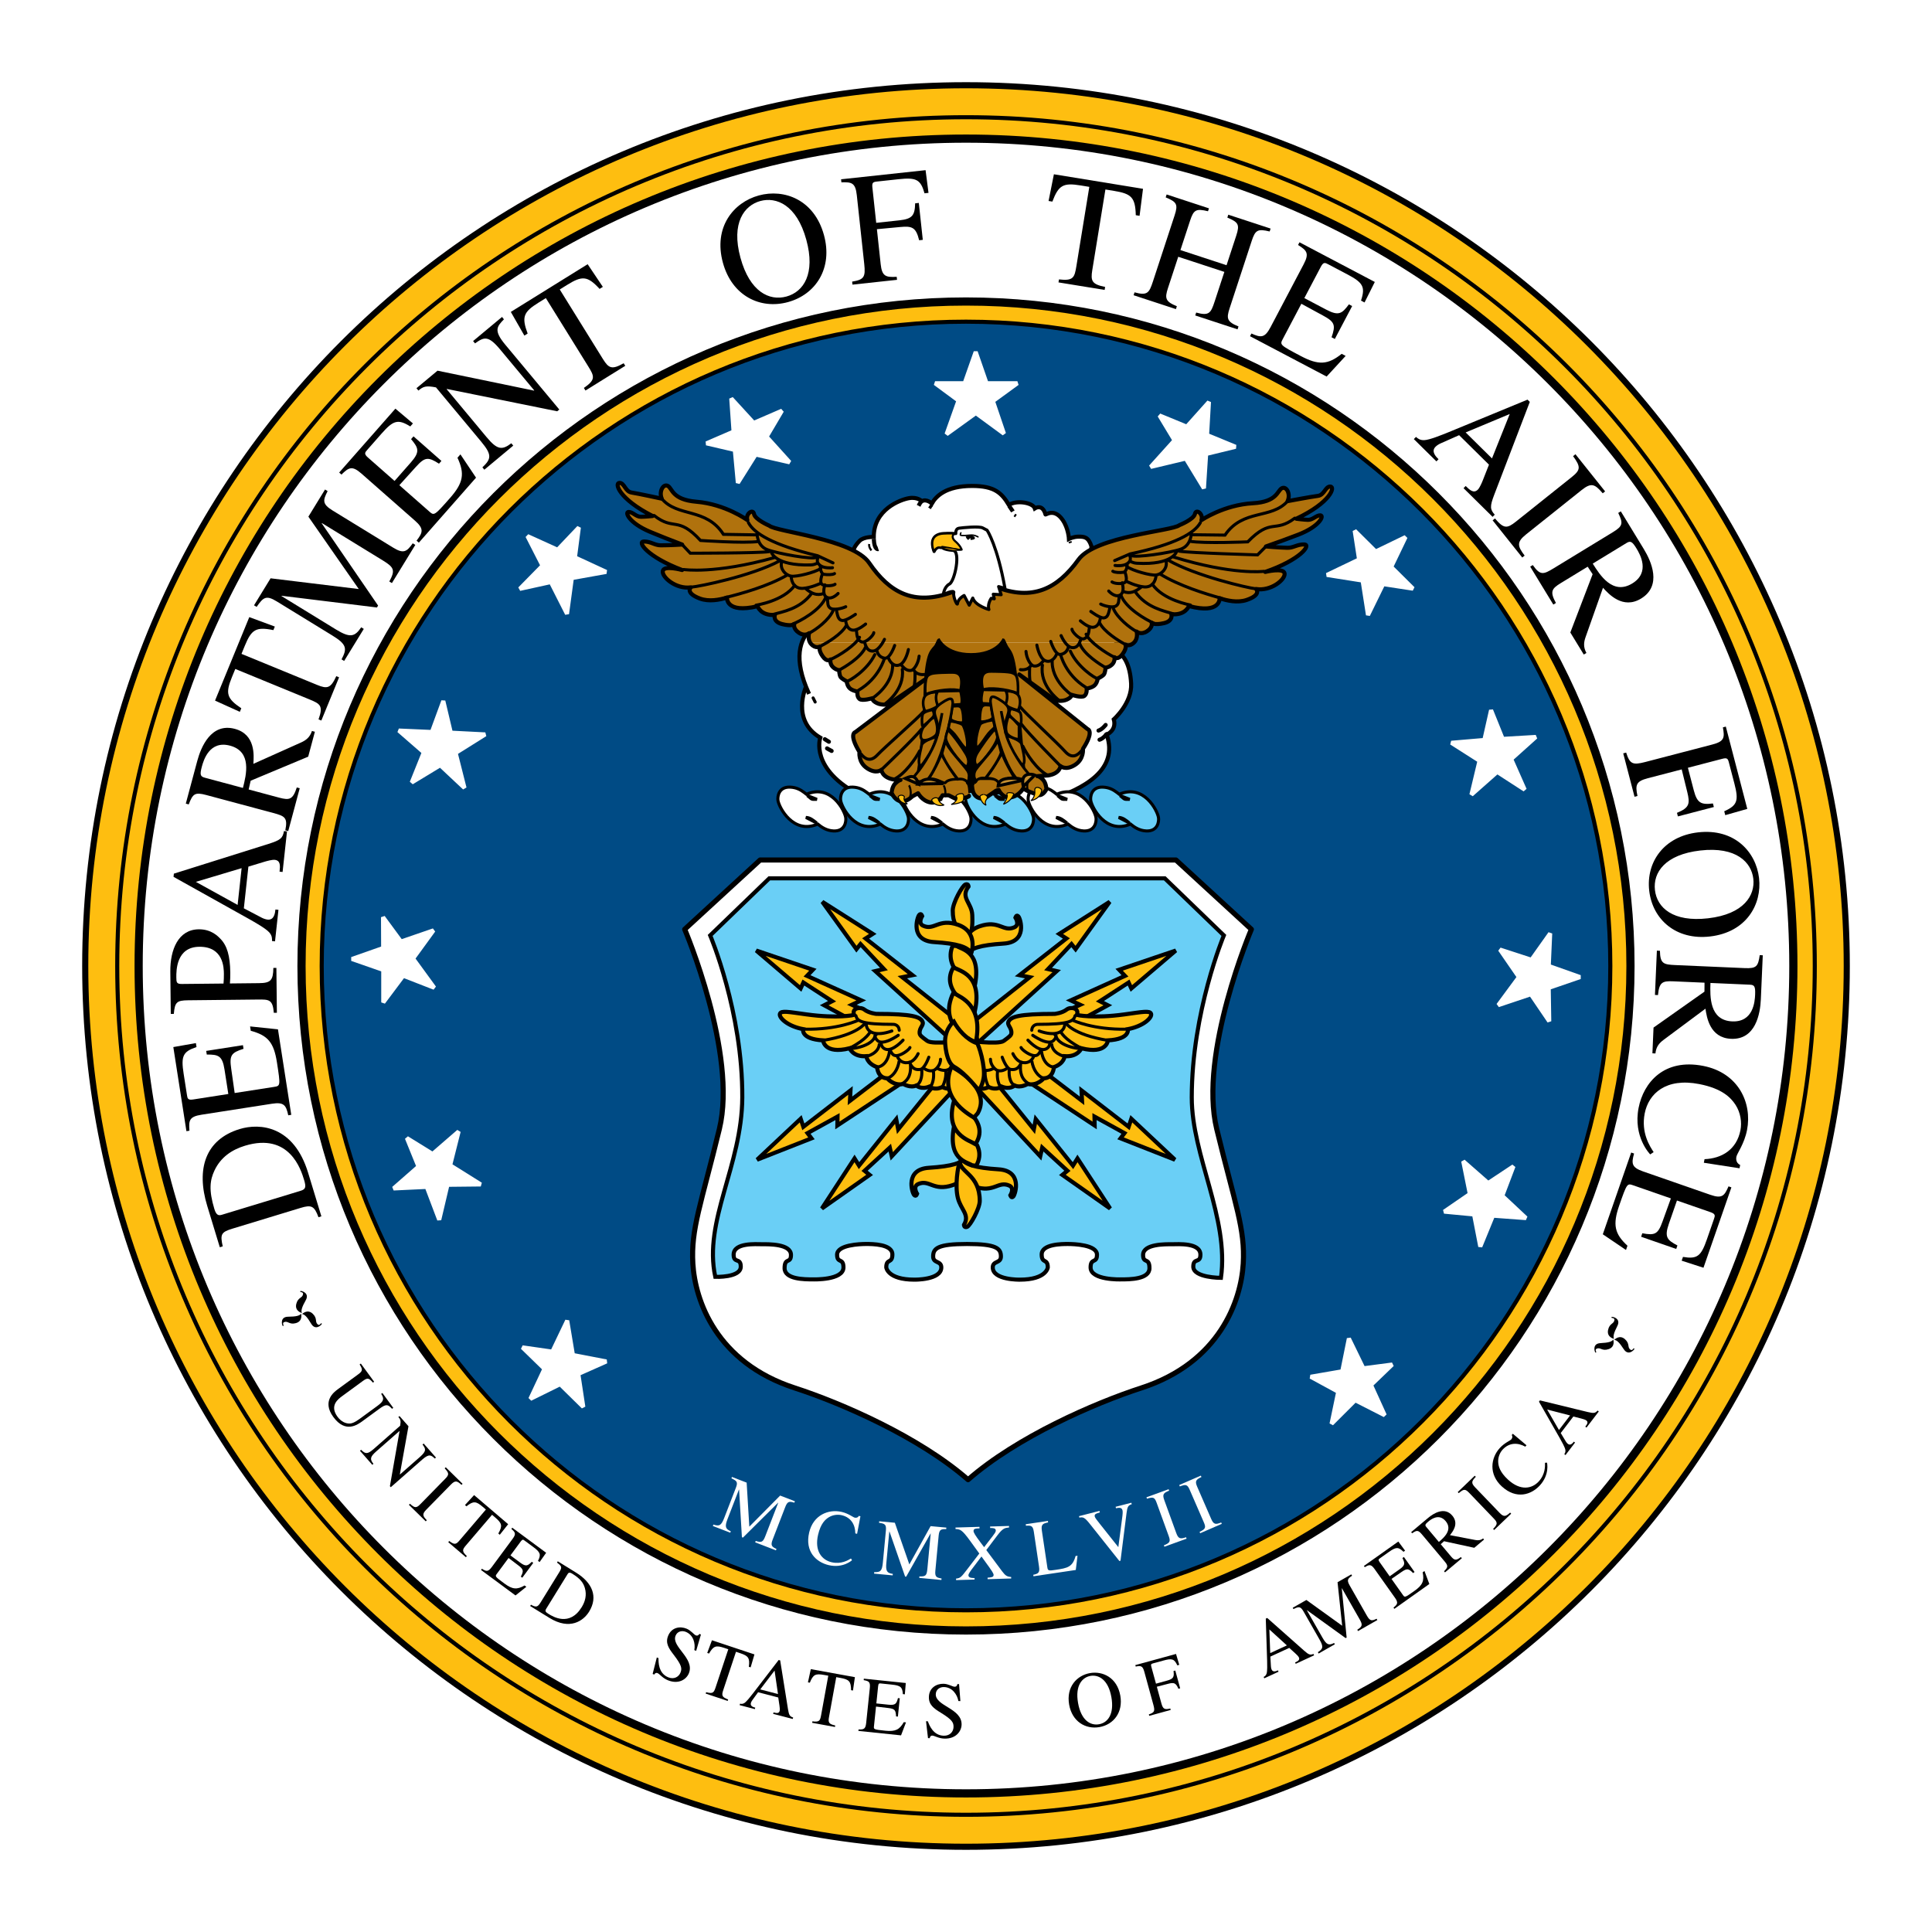 <?xml version="1.0" encoding="utf-8"?>
<!-- Generator: Adobe Illustrator 13.0.0, SVG Export Plug-In . SVG Version: 6.00 Build 14948)  -->
<!DOCTYPE svg PUBLIC "-//W3C//DTD SVG 1.0//EN" "http://www.w3.org/TR/2001/REC-SVG-20010904/DTD/svg10.dtd">
<svg version="1.0" id="Layer_1" xmlns="http://www.w3.org/2000/svg" xmlns:xlink="http://www.w3.org/1999/xlink" x="0px" y="0px"
	 width="192.756px" height="192.756px" viewBox="0 0 192.756 192.756" enable-background="new 0 0 192.756 192.756"
	 xml:space="preserve">
<g>
	<polygon fill-rule="evenodd" clip-rule="evenodd" fill="#FFFFFF" points="0,0 192.756,0 192.756,192.756 0,192.756 0,0 	"/>
	
		<path fill-rule="evenodd" clip-rule="evenodd" fill="#FEBE10" stroke="#000000" stroke-width="0.61" stroke-miterlimit="2.613" d="
		M8.504,96.378c0-48.532,39.342-87.874,87.874-87.874c48.532,0,87.874,39.342,87.874,87.874s-39.342,87.874-87.874,87.874
		C47.846,184.252,8.504,144.91,8.504,96.378L8.504,96.378z"/>
	<path fill="none" stroke="#000000" stroke-width="0.407" stroke-miterlimit="2.613" d="M11.696,96.378
		c0-46.77,37.913-84.683,84.682-84.683c46.77,0,84.683,37.914,84.683,84.683c0,46.771-37.913,84.683-84.683,84.683
		C49.609,181.061,11.696,143.148,11.696,96.378L11.696,96.378z"/>
	
		<path fill-rule="evenodd" clip-rule="evenodd" fill="#FFFFFF" stroke="#000000" stroke-width="0.816" stroke-miterlimit="2.613" d="
		M13.832,96.378c0-45.59,36.957-82.548,82.546-82.548c45.589,0,82.546,36.958,82.546,82.548c0,45.591-36.957,82.548-82.546,82.548
		C50.789,178.926,13.832,141.969,13.832,96.378L13.832,96.378z"/>
	
		<path fill-rule="evenodd" clip-rule="evenodd" fill="#FEBE10" stroke="#000000" stroke-width="0.816" stroke-miterlimit="2.613" d="
		M30.082,96.378c0-36.615,29.682-66.297,66.296-66.297s66.295,29.682,66.295,66.297c0,36.614-29.681,66.296-66.295,66.296
		S30.082,132.992,30.082,96.378L30.082,96.378z"/>
	
		<path fill-rule="evenodd" clip-rule="evenodd" fill="#004B85" stroke="#000000" stroke-width="0.407" stroke-miterlimit="2.613" d="
		M32.096,96.378c0-35.503,28.78-64.284,64.283-64.284c35.502,0,64.283,28.78,64.283,64.284c0,35.503-28.78,64.282-64.283,64.282
		C60.875,160.66,32.096,131.881,32.096,96.378L32.096,96.378z"/>
	
		<path fill-rule="evenodd" clip-rule="evenodd" fill="#FFFFFF" stroke="#000000" stroke-width="0.407" stroke-miterlimit="2.613" d="
		M80.718,69.227c-3.253-7.119,2.848-7.627,2.848-7.627c-2.747-4.881,1.55-6.508,1.55-6.508c0-0.305,0.254-0.737,0.661-1.144
		c0.406-0.406,1.398-0.381,1.398-0.381c0-2.746,2.644-3.711,3.508-3.864c0.865-0.153,1.291,0.303,1.291,0.303
		c0.466-0.273,0.997,0.23,0.997,0.23c0.408-0.711,1.374-1.754,4.018-1.754c2.239,0,2.944,0.7,3.664,1.889
		c0.813-0.508,2.402-0.214,2.591,0.348c0,0,0.762-0.509,1.067,0.61c0.015,0.056,0.867-0.664,1.702,0.535
		c0.586,0.838,0.636,1.906,0.636,1.906s0.448-0.229,0.967-0.229c0.56,0,0.966,0.025,1.271,0.94v1.627c0,0,1.322,0.204,2.237,1.525
		c2.009,2.903,0,7.118,0,7.118c1.017,0.509,1.627,1.525,1.729,3.458s-1.729,3.559-1.729,3.559c0.306,1.119-0.712,1.526-0.712,1.526
		c2.44,6.915-13.626,7.932-13.626,7.932s-5.694,0.813-10.88-1.831c-5.187-2.644-4.067-5.796-4.067-5.796
		c-2.949-1.729-1.424-5.084-1.424-5.084L80.718,69.227L80.718,69.227z"/>
	<path fill-rule="evenodd" clip-rule="evenodd" d="M110.21,28.925l-4.604-0.75l0.049-0.299c1.444,0.17,1.552-0.185,1.741-1.351
		l1.285-7.882l-0.852-0.139c-1.734-0.283-2.209-0.053-2.835,1.61l-0.379-0.062l0.532-2.665l8.891,1.45l-0.343,2.695l-0.378-0.061
		c-0.048-1.789-0.443-2.144-2.178-2.427l-0.852-0.139l-1.312,8.056c-0.175,1.073-0.034,1.403,1.282,1.666L110.21,28.925
		L110.21,28.925z"/>
	<path fill-rule="evenodd" clip-rule="evenodd" d="M31.774,121.443c-0.416-1.145-0.716-1.254-1.788-0.928l-6.796,2.068
		c-1.133,0.346-1.235,0.561-0.968,1.768l-0.292,0.088l-1.257-4.133c-1.119-3.674-0.191-6.615,3.238-7.66
		c2.035-0.619,5.404-0.324,6.83,4.361l1.323,4.346L31.774,121.443L31.774,121.443L31.774,121.443z M29.985,118.809
		c0.52-0.158,0.572-0.373,0.348-1.109c-0.299-0.979-1.445-4.746-5.899-3.389c-1.287,0.393-2.415,1.137-3.042,2.482
		c-0.435,0.936-0.587,1.918,0,3.846c0.219,0.721,0.51,0.631,0.816,0.537L29.985,118.809L29.985,118.809z"/>
	<path fill-rule="evenodd" clip-rule="evenodd" d="M27.732,102.697l1.328,8.531l-0.3,0.045c-0.221-1-0.419-1.342-1.636-1.152
		l-7.015,1.094c-1.249,0.193-1.284,0.588-1.208,1.596l-0.301,0.047l-1.307-8.391l2.252-0.398l0.062,0.395
		c-1.369,0.457-1.558,0.906-1.285,2.66l0.333,2.133c0.051,0.332,0.081,0.521,0.618,0.438l3.507-0.547l-0.379-2.432
		c-0.218-1.406-0.622-1.506-1.771-1.504l-0.057-0.363l3.666-0.572l0.057,0.363c-1.234,0.387-1.419,0.658-1.23,1.973l0.348,2.438
		l3.918-0.609c0.647-0.102,0.664-0.104,0.297-2.457c-0.308-1.977-0.905-2.691-2.609-3.139l-0.068-0.441L27.732,102.697
		L27.732,102.697z"/>
	<path fill-rule="evenodd" clip-rule="evenodd" d="M17.039,101.16l-0.046-4.223c-0.023-2.207,0.803-4.199,2.834-4.22
		c1.247-0.014,1.909,0.683,2.169,0.952c0.663,0.681,0.961,1.701,0.979,3.379c0.004,0.385-0.008,0.688-0.036,1.072l2.91-0.031
		c1.167-0.012,1.405-0.287,1.423-1.518l0.303-0.003l0.049,4.478l-0.304,0.002c-0.111-1.342-0.479-1.338-1.629-1.324l-6.925,0.074
		c-1.135,0.012-1.324,0.189-1.424,1.357L17.039,101.16L17.039,101.16L17.039,101.16z M22.3,98.129
		c0.028-0.305,0.041-0.625,0.038-0.961c-0.007-0.591-0.029-2.734-2.46-2.708c-2.287,0.025-2.294,2.359-2.286,3.063
		c0.005,0.479,0.023,0.654,0.55,0.648L22.3,98.129L22.3,98.129z"/>
	<path fill-rule="evenodd" clip-rule="evenodd" d="M28.634,82.949l-0.44,4.048l-0.302-0.033c0.064-0.587,0.105-1.113-0.482-1.177
		c-0.254-0.028-0.8,0.121-1.033,0.193l-1.595,0.484l-0.453,4.159l1.778,0.933c0.197,0.102,0.415,0.174,0.589,0.193
		c0.667,0.073,0.748-0.673,0.784-1.007l0.302,0.033l-0.343,3.143l-0.301-0.032c0.012-0.256,0.009-0.529-0.261-0.848
		c-0.357-0.409-1.462-1.027-2.128-1.404l-7.435-4.151l0.034-0.318l9.447-2.971c1.214-0.381,1.414-0.584,1.537-1.278L28.634,82.949
		L28.634,82.949L28.634,82.949z M24.106,86.617l-4.566,1.366l4.167,2.301L24.106,86.617L24.106,86.617z"/>
	<path fill-rule="evenodd" clip-rule="evenodd" d="M31.416,73.008l-0.667,2.485l-5.74,2.399l-0.201,0.873l3.041,0.816
		c1.035,0.277,1.369,0.202,1.762-1.017l0.293,0.079l-1.147,4.276l-0.292-0.079c0.258-1.271-0.05-1.42-1.208-1.73l-6.684-1.793
		c-1.143-0.306-1.344-0.112-1.742,0.939l-0.293-0.079l1.144-4.261c0.368-1.374,1.376-3.834,3.752-3.196
		c2.069,0.554,1.901,2.661,1.844,3.489l4.759-2.132c0.508-0.228,0.885-0.524,1.086-1.148L31.416,73.008L31.416,73.008L31.416,73.008
		z M24.236,78.612c0.333-1.301,0.923-3.625-1.285-4.217c-2.053-0.551-2.642,1.459-2.812,2.092c-0.219,0.818-0.149,0.986,0.299,1.106
		L24.236,78.612L24.236,78.612z"/>
	<path fill-rule="evenodd" clip-rule="evenodd" d="M33.831,67.576l-1.771,4.312l-0.28-0.115c0.493-1.368,0.171-1.552-0.922-2
		l-7.383-3.031l-0.328,0.798c-0.666,1.624-0.549,2.138,0.927,3.124l-0.146,0.355l-2.474-1.12l3.418-8.329l2.547,0.942l-0.145,0.355
		c-1.752-0.357-2.188-0.052-2.854,1.572l-0.327,0.798l7.546,3.097c1.003,0.412,1.357,0.35,1.91-0.872L33.831,67.576L33.831,67.576z"
		/>
	<path fill-rule="evenodd" clip-rule="evenodd" d="M32.687,48.998c-0.458,0.899-0.576,1.276,0.499,1.936l6.041,3.704
		c1.047,0.643,1.362,0.405,1.951-0.432l0.258,0.158l-2.336,3.81l-0.259-0.158c0.597-1.095,0.5-1.397-0.615-2.081l-6.109-3.747
		L32.1,52.215l5.623,8.204l-0.117,0.19l-9.506-1.168l-0.017,0.027l5.428,3.33c1.402,0.859,1.877,0.757,2.526-0.211l0.258,0.159
		l-1.961,3.197l-0.258-0.159c0.566-1.076,0.538-1.486-0.933-2.388l-5.523-3.388c-1.061-0.65-1.345-0.432-2.017,0.542l-0.259-0.158
		l1.652-2.694l8.798,1.071l-5.027-7.221l1.661-2.708L32.687,48.998L32.687,48.998z"/>
	<path fill-rule="evenodd" clip-rule="evenodd" d="M47.494,47.657l-5.705,6.484l-0.229-0.201c0.628-0.811,0.763-1.182-0.161-1.996
		l-5.331-4.69c-0.949-0.835-1.274-0.61-2,0.093l-0.228-0.201l5.609-6.375l1.749,1.475l-0.264,0.3
		c-1.227-0.76-1.694-0.617-2.867,0.716l-1.426,1.621c-0.223,0.252-0.349,0.396,0.06,0.755l2.665,2.346l1.627-1.849
		c0.94-1.069,0.757-1.442,0.021-2.324l0.243-0.276l2.785,2.451l-0.243,0.276c-1.087-0.701-1.414-0.668-2.303,0.317l-1.651,1.828
		l2.978,2.62c0.492,0.433,0.504,0.444,2.079-1.345c1.32-1.5,1.489-2.418,0.74-4.014l0.296-0.335L47.494,47.657L47.494,47.657z"/>
	<path fill-rule="evenodd" clip-rule="evenodd" d="M50.277,31.858c-0.701,0.73-1.054,1.107,0.144,2.543l5.381,6.459l-0.209,0.174
		l-11.009-2.228l-0.024,0.02l3.99,4.79c1.054,1.265,1.537,1.32,2.463,0.61l0.195,0.233l-2.886,2.404l-0.194-0.233
		c0.882-0.839,0.987-1.238-0.118-2.564l-4.512-5.416c-1.015-0.195-1.262-0.092-1.754,0.317l-0.194-0.234l2.101-1.75l9.624,1.989
		l0.025-0.021l-3.417-4.102c-1.177-1.412-1.602-1.224-2.488-0.589l-0.194-0.233l2.885-2.404L50.277,31.858L50.277,31.858z"/>
	<path fill-rule="evenodd" clip-rule="evenodd" d="M62.383,36.497l-3.969,2.465l-0.161-0.258c1.203-0.823,1.05-1.16,0.425-2.167
		l-4.22-6.796l-0.733,0.456c-1.496,0.929-1.702,1.415-1.082,3.082l-0.326,0.203l-1.353-2.362l7.666-4.76l1.516,2.261l-0.326,0.202
		c-1.213-1.318-1.746-1.326-3.241-0.398l-0.733,0.456l4.312,6.946c0.574,0.924,0.897,1.081,2.064,0.413L62.383,36.497L62.383,36.497
		z"/>
	<path fill-rule="evenodd" clip-rule="evenodd" d="M72.125,26.216c-0.971-3.545,1.052-6.022,3.58-6.715
		c2.528-0.693,5.532,0.408,6.502,3.953c0.9,3.284-0.797,5.92-3.588,6.685C75.829,30.903,73.024,29.5,72.125,26.216L72.125,26.216
		L72.125,26.216z M80.445,23.92c-0.962-3.515-3.016-4.295-4.589-3.864c-1.572,0.431-2.941,2.148-1.979,5.664
		c0.929,3.391,2.877,4.333,4.588,3.864C80.178,29.114,81.375,27.312,80.445,23.92L80.445,23.92z"/>
	<path fill-rule="evenodd" clip-rule="evenodd" d="M91.703,23.971c-0.318-1.315-0.717-1.433-1.909-1.32l-2.305,0.216l0.375,3.477
		c0.128,1.19,0.467,1.347,1.599,1.272l0.033,0.302l-4.445,0.48l-0.033-0.302c1.184-0.192,1.349-0.451,1.208-1.752l-0.743-6.874
		c-0.136-1.255-0.527-1.309-1.536-1.28l-0.032-0.302l8.43-0.91l0.292,2.265l-0.397,0.043c-0.391-1.388-0.831-1.597-2.593-1.406
		l-2.159,0.233c-0.397,0.043-0.501,0.118-0.45,0.595l0.381,3.524l2.302-0.249c1.301-0.141,1.553-0.489,1.583-1.697l0.366-0.04
		l0.397,3.683L91.703,23.971L91.703,23.971z"/>
	<path fill-rule="evenodd" clip-rule="evenodd" d="M113.193,29.167c1.295,0.357,1.465,0.043,1.839-1.096l2.157-6.575
		c0.369-1.124,0.206-1.345-0.888-1.805l0.095-0.289l4.222,1.385l-0.095,0.289c-1.185-0.288-1.431-0.15-1.785,0.928l-0.966,2.946
		l4.601,1.51l0.966-2.946c0.369-1.124,0.207-1.345-0.888-1.805l0.095-0.289l4.222,1.385l-0.095,0.289
		c-1.184-0.287-1.431-0.149-1.785,0.928l-2.212,6.742c-0.328,1.003-0.271,1.341,0.889,1.805l-0.095,0.289l-4.222-1.385l0.095-0.289
		c1.296,0.358,1.466,0.043,1.84-1.096l0.972-2.961l-4.602-1.509l-1.026,3.128c-0.328,1.002-0.271,1.34,0.888,1.805l-0.094,0.289
		l-4.222-1.385L113.193,29.167L113.193,29.167z"/>
	<path fill-rule="evenodd" clip-rule="evenodd" d="M132.357,37.569l-7.643-4.026l0.142-0.269c0.935,0.42,1.328,0.465,1.902-0.625
		l3.31-6.284c0.589-1.118,0.294-1.382-0.56-1.923l0.142-0.269l7.515,3.958l-1.023,2.046l-0.354-0.186
		c0.452-1.372,0.203-1.792-1.368-2.619l-1.91-1.007c-0.297-0.156-0.467-0.246-0.721,0.235l-1.655,3.142l2.18,1.148
		c1.26,0.664,1.58,0.398,2.266-0.524l0.325,0.171l-1.73,3.284l-0.325-0.172c0.428-1.221,0.318-1.531-0.849-2.164l-2.164-1.177
		l-1.85,3.51c-0.306,0.58-0.312,0.594,1.796,1.705c1.769,0.932,2.7,0.88,4.076-0.221l0.396,0.208L132.357,37.569L132.357,37.569z"/>
	<path fill-rule="evenodd" clip-rule="evenodd" d="M148.916,51.567l-2.899-2.863l0.213-0.216c0.421,0.416,0.808,0.774,1.224,0.354
		c0.179-0.182,0.402-0.703,0.49-0.93l0.611-1.552l-2.979-2.942l-1.837,0.814c-0.203,0.091-0.395,0.217-0.518,0.342
		c-0.472,0.478,0.062,1.006,0.302,1.242l-0.213,0.215l-2.252-2.223l0.213-0.216c0.193,0.168,0.409,0.337,0.827,0.322
		c0.542-0.026,1.714-0.508,2.425-0.794l7.878-3.248l0.228,0.224l-3.546,9.254c-0.456,1.189-0.421,1.472,0.046,2L148.916,51.567
		L148.916,51.567L148.916,51.567z M148.856,45.736l1.769-4.429l-4.396,1.836L148.856,45.736L148.856,45.736z"/>
	<path fill-rule="evenodd" clip-rule="evenodd" d="M149.155,51.726c0.872,1.042,1.204,1.021,2.091,0.314l5.543-4.423
		c0.924-0.738,0.934-1.032,0.157-2.108l0.236-0.19l2.96,3.708l-0.237,0.189c-0.765-0.882-1.101-1.124-2.101-0.327l-5.543,4.424
		c-0.974,0.777-0.859,1.176-0.147,2.12l-0.237,0.19l-2.958-3.708L149.155,51.726L149.155,51.726z"/>
	<path fill-rule="evenodd" clip-rule="evenodd" d="M158.014,65.304l-1.342-2.199l2.225-5.817l-0.494-0.749l-2.69,1.641
		c-0.915,0.558-1.091,0.853-0.479,1.979l-0.26,0.158l-2.307-3.784l0.259-0.158c0.743,1.065,1.063,0.944,2.088,0.32l5.915-3.607
		c1.011-0.617,1.009-0.896,0.521-1.912l0.259-0.158l2.3,3.771c0.741,1.216,1.828,3.645-0.275,4.927
		c-1.83,1.117-3.241-0.459-3.803-1.073l-1.739,4.922c-0.186,0.525-0.232,1.003,0.083,1.58L158.014,65.304L158.014,65.304
		L158.014,65.304z M158.908,56.231c0.714,1.139,1.99,3.172,3.944,1.98c1.816-1.108,0.766-2.923,0.425-3.483
		c-0.441-0.724-0.611-0.789-1.009-0.547L158.908,56.231L158.908,56.231z"/>
	<path fill-rule="evenodd" clip-rule="evenodd" d="M167.312,81.097c1.255-0.509,1.312-0.921,1.025-2.084l-0.553-2.25l-3.388,0.883
		c-1.159,0.302-1.265,0.66-1.024,1.771l-0.294,0.076l-1.129-4.33l0.293-0.077c0.365,1.144,0.646,1.269,1.914,0.938l6.695-1.746
		c1.222-0.318,1.218-0.713,1.042-1.708l0.293-0.077l2.141,8.212l-2.198,0.623l-0.102-0.387c1.315-0.59,1.459-1.058,1.012-2.774
		l-0.55-2.103c-0.1-0.387-0.19-0.479-0.654-0.358l-3.433,0.895l0.585,2.243c0.33,1.268,0.712,1.466,1.912,1.318l0.093,0.355
		l-3.588,0.936L167.312,81.097L167.312,81.097z"/>
	<path fill-rule="evenodd" clip-rule="evenodd" d="M169.409,83.046c3.652-0.42,5.793,1.957,6.092,4.562
		c0.299,2.605-1.246,5.406-4.898,5.825c-3.383,0.389-5.729-1.69-6.06-4.565C164.212,85.992,166.025,83.435,169.409,83.046
		L169.409,83.046L169.409,83.046z M170.41,91.62c3.621-0.417,4.705-2.326,4.519-3.947c-0.186-1.619-1.675-3.234-5.296-2.818
		c-3.494,0.402-4.722,2.184-4.519,3.947C165.316,90.564,166.916,92.021,170.41,91.62L170.41,91.62z"/>
	<path fill-rule="evenodd" clip-rule="evenodd" d="M164.862,105.09l0.111-2.568l5.08-3.584l0.008-0.895l-3.144-0.137
		c-1.068-0.047-1.379,0.1-1.499,1.373l-0.303-0.014l0.192-4.419l0.304,0.013c0.023,1.296,0.356,1.375,1.552,1.427l6.909,0.302
		c1.182,0.052,1.336-0.181,1.496-1.293l0.304,0.013l-0.193,4.403c-0.062,1.422-0.513,4.039-2.97,3.932
		c-2.138-0.094-2.43-2.184-2.555-3.006l-4.18,3.111c-0.446,0.332-0.75,0.703-0.811,1.355L164.862,105.09L164.862,105.09
		L164.862,105.09z M170.651,98.07c-0.043,1.34-0.114,3.734,2.167,3.834c2.122,0.094,2.261-1.994,2.29-2.648
		c0.037-0.846-0.068-0.994-0.531-1.014L170.651,98.07L170.651,98.07z"/>
	<path fill-rule="evenodd" clip-rule="evenodd" d="M170.063,115.65c1.726-0.07,3.203-0.955,3.581-2.887
		c0.154-0.785,0.019-1.758-0.496-2.543c-0.477-0.729-1.347-1.617-3.608-2.061c-3.328-0.652-5.061,0.949-5.448,2.928
		c-0.378,1.932,0.516,3.281,0.891,3.859l-0.338,0.229c-0.028-0.021-1.727-1.758-1.161-4.646c0.495-2.527,2.535-4.951,6.445-4.184
		c3.518,0.689,4.901,3.697,4.373,6.398c-0.274,1.398-0.993,2.318-1.061,2.664c-0.015,0.078-0.116,0.596,0.377,0.822l-0.065,0.33
		l-3.561-0.551L170.063,115.65L170.063,115.65z"/>
	<path fill-rule="evenodd" clip-rule="evenodd" d="M159.912,123.145l2.833-8.156l0.288,0.1c-0.276,0.988-0.261,1.383,0.901,1.787
		l6.706,2.33c1.193,0.416,1.41,0.084,1.815-0.842l0.287,0.1l-2.786,8.02l-2.176-0.705l0.132-0.377c1.422,0.24,1.8-0.068,2.383-1.744
		l0.708-2.039c0.11-0.316,0.174-0.5-0.34-0.678l-3.353-1.164l-0.808,2.324c-0.468,1.346-0.158,1.623,0.856,2.16l-0.12,0.348
		l-3.504-1.217l0.12-0.348c1.271,0.238,1.562,0.086,2.013-1.164l0.838-2.314l-3.745-1.301c-0.619-0.217-0.635-0.221-1.416,2.029
		c-0.656,1.889-0.466,2.801,0.829,3.994l-0.147,0.424L159.912,123.145L159.912,123.145z"/>
	
		<path fill-rule="evenodd" clip-rule="evenodd" fill="#FFFFFF" stroke="#000000" stroke-width="0.508" stroke-linecap="round" stroke-linejoin="round" stroke-miterlimit="2.613" d="
		M96.583,147.629c4.88-4.271,12.636-7.643,17.287-9.152c7.83-2.541,9.952-8.729,10.169-12.406c0.203-3.457-0.813-5.898-2.644-13.422
		c-1.831-7.525,3.456-19.932,3.456-19.932l-7.524-6.915H96.583H75.837l-7.525,6.915c0,0,5.288,12.406,3.458,19.932
		c-1.831,7.523-2.847,9.965-2.644,13.422c0.216,3.678,2.338,9.865,10.169,12.406C83.945,139.986,91.701,143.357,96.583,147.629
		L96.583,147.629z"/>
	
		<path fill-rule="evenodd" clip-rule="evenodd" fill="#6ACFF6" stroke="#000000" stroke-width="0.407" stroke-miterlimit="2.613" d="
		M96.48,124.113c2.923,0,3.381,0.432,3.381,1.246c0,0.711-0.813,0.406-0.813,1.094c0,1.27,2.694,1.219,2.694,1.219
		c2.67,0,2.796-1.219,2.796-1.219c0-0.941-0.609-0.332-0.609-1.297c0-1.043,2.034-1.043,2.618-1.043
		c0.585,0,2.898,0.076,2.898,1.068c0,0.914-0.636,0.279-0.636,1.271c0,1.295,3.025,1.193,3.025,1.193c0.864,0,2.848,0,2.848-1.117
		c0-1.119-0.636-0.408-0.636-1.322c0-1.119,2.262-1.068,2.873-1.068c0.609,0,2.847-0.178,2.847,1.043
		c0,0.914-0.711,0.254-0.711,1.193c0,1.119,2.761,1.119,2.761,1.119c0.829-6-2.914-12.152-2.914-17.998
		c0-8.543,3.203-16.169,3.203-16.169l-5.898-5.695H96.48H76.753l-5.898,5.695c0,0,3.247,7.626,3.203,16.169
		c-0.035,6.812-3.899,12.303-2.694,17.896c0,0,2.542,0.102,2.542-1.018c0-0.939-0.711-0.279-0.711-1.193
		c0-1.221,2.237-1.043,2.847-1.043c0.609,0,2.873-0.051,2.873,1.068c0,0.914-0.636,0.203-0.636,1.322
		c0,1.117,1.983,1.117,2.848,1.117c0,0,3.025,0.102,3.025-1.193c0-0.992-0.635-0.357-0.635-1.271c0-0.992,2.312-1.068,2.898-1.068
		c0.584,0,2.618,0,2.618,1.043c0,0.965-0.61,0.355-0.61,1.297c0,0,0.127,1.219,2.797,1.219c0,0,2.694,0.051,2.694-1.219
		c0-0.688-0.813-0.383-0.813-1.094C93.099,124.545,93.557,124.113,96.48,124.113L96.48,124.113z"/>
	<path fill-rule="evenodd" clip-rule="evenodd" fill="#FFFFFF" d="M94.404,152.561c-0.501-0.01-0.695,0.021-0.754,0.645l-0.33,3.504
		c-0.058,0.607,0.117,0.695,0.619,0.775l-0.015,0.15l-2.209-0.209l0.013-0.15c0.619,0.027,0.733-0.082,0.794-0.729l0.335-3.545
		h-0.016l-2.429,4.301l-0.11-0.01l-1.559-4.496h-0.016l-0.297,3.148c-0.077,0.814,0.072,1.002,0.646,1.08l-0.014,0.15l-1.855-0.174
		l0.014-0.15c0.604,0.016,0.781-0.086,0.861-0.939l0.303-3.205c0.058-0.613-0.102-0.693-0.683-0.779l0.014-0.15l1.563,0.146
		l1.447,4.158l2.121-3.82l1.57,0.148L94.404,152.561L94.404,152.561z"/>
	<path fill-rule="evenodd" clip-rule="evenodd" fill="#FFFFFF" d="M79.251,149.924c-0.48-0.143-0.675-0.166-0.901,0.416
		l-1.268,3.283c-0.22,0.57-0.076,0.703,0.386,0.914l-0.054,0.141l-2.07-0.799l0.054-0.141c0.588,0.193,0.727,0.119,0.962-0.488
		l1.283-3.318l-0.015-0.006l-3.504,3.48l-0.104-0.039l-0.281-4.748l-0.015-0.006l-1.14,2.949c-0.294,0.762-0.202,0.984,0.329,1.215
		l-0.054,0.141l-1.738-0.67l0.055-0.141c0.576,0.18,0.774,0.129,1.083-0.67l1.16-3.002c0.223-0.576,0.09-0.695-0.445-0.938
		l0.055-0.141l1.464,0.566l0.266,4.393l3.076-3.102l1.472,0.568L79.251,149.924L79.251,149.924z"/>
	<path fill-rule="evenodd" clip-rule="evenodd" fill="#FFFFFF" d="M85.335,152.99c-0.004-0.855-0.417-1.602-1.366-1.82
		c-0.386-0.09-0.869-0.039-1.267,0.201c-0.369,0.225-0.823,0.639-1.081,1.75c-0.38,1.635,0.383,2.52,1.355,2.746
		c0.949,0.219,1.631-0.199,1.925-0.375l0.106,0.17c-0.011,0.014-0.899,0.824-2.318,0.494c-1.242-0.287-2.406-1.338-1.959-3.258
		c0.4-1.729,1.914-2.361,3.24-2.055c0.687,0.16,1.129,0.531,1.299,0.57c0.039,0.01,0.293,0.068,0.414-0.172l0.162,0.037
		l-0.333,1.752L85.335,152.99L85.335,152.99z"/>
	<path fill-rule="evenodd" clip-rule="evenodd" fill="#FFFFFF" d="M100.674,152.396c-0.419,0.045-0.624,0.074-1.158,0.779
		l-1.114,1.475l1.585,2.127c0.32,0.426,0.482,0.531,0.896,0.559l0.004,0.15l-2.352,0.07l-0.005-0.15
		c0.396-0.035,0.609-0.043,0.603-0.287c-0.004-0.143-0.294-0.562-0.427-0.742l-0.785-1.086l-0.907,1.199
		c-0.161,0.211-0.397,0.527-0.394,0.678c0.008,0.254,0.302,0.27,0.61,0.275l0.005,0.15l-1.846,0.055l-0.004-0.15
		c0.435-0.045,0.519-0.15,1.122-0.938l1.198-1.564l-0.9-1.242c-0.843-1.164-1.009-1.176-1.47-1.201l-0.005-0.15l2.393-0.07
		l0.004,0.15c-0.412,0.02-0.602,0.033-0.596,0.271c0.005,0.158,0.156,0.416,0.709,1.152l0.346,0.457l0.863-1.119
		c0.175-0.234,0.306-0.396,0.301-0.547c-0.007-0.246-0.293-0.246-0.562-0.246l-0.004-0.15l1.885-0.055L100.674,152.396
		L100.674,152.396z"/>
	<path fill-rule="evenodd" clip-rule="evenodd" fill="#FFFFFF" d="M104.571,151.891c-0.529,0.111-0.717,0.197-0.625,0.816
		l0.554,3.711c0.046,0.312,0.188,0.301,0.84,0.203c1.177-0.176,1.674-0.281,1.969-1.377l0.195-0.027l-0.173,1.42l-4.221,0.629
		l-0.021-0.148c0.496-0.107,0.667-0.205,0.576-0.809l-0.519-3.482c-0.092-0.619-0.287-0.639-0.788-0.604l-0.021-0.15l2.212-0.33
		L104.571,151.891L104.571,151.891z"/>
	<path fill-rule="evenodd" clip-rule="evenodd" fill="#FFFFFF" d="M112.916,150.074c-0.362,0.117-0.441,0.252-0.522,0.895
		l-0.6,4.742l-0.115,0.029l-2.968-3.729c-0.494-0.619-0.655-0.676-1.021-0.598l-0.037-0.146l2.041-0.523l0.037,0.146
		c-0.424,0.133-0.565,0.186-0.503,0.432c0.029,0.115,0.249,0.395,0.525,0.74l1.824,2.297l0.406-3.105
		c0.003-0.051,0.052-0.406,0.01-0.566c-0.081-0.316-0.355-0.27-0.651-0.211l-0.037-0.145l1.573-0.404L112.916,150.074
		L112.916,150.074z"/>
	<path fill-rule="evenodd" clip-rule="evenodd" fill="#FFFFFF" d="M116.121,154.176c0.628-0.244,0.671-0.404,0.479-0.934
		l-1.201-3.307c-0.2-0.551-0.337-0.604-0.967-0.408l-0.051-0.141l2.213-0.805l0.051,0.143c-0.536,0.219-0.703,0.34-0.486,0.936
		l1.202,3.307c0.211,0.58,0.416,0.59,0.974,0.404l0.051,0.143l-2.213,0.803L116.121,154.176L116.121,154.176z"/>
	<path fill-rule="evenodd" clip-rule="evenodd" fill="#FFFFFF" d="M119.682,152.834c0.611-0.283,0.645-0.445,0.42-0.961
		l-1.401-3.225c-0.234-0.537-0.373-0.58-0.989-0.348l-0.06-0.139l2.157-0.938l0.06,0.139c-0.521,0.252-0.681,0.381-0.428,0.963
		l1.402,3.225c0.246,0.566,0.452,0.564,0.996,0.346l0.06,0.137l-2.157,0.938L119.682,152.834L119.682,152.834z"/>
	<path fill-rule="evenodd" clip-rule="evenodd" d="M95.818,169.717l-0.198-0.004c-0.12-0.652-0.609-1.377-1.442-1.396
		c-0.395-0.01-0.805,0.227-0.816,0.717c-0.027,1.189,2.614,1.408,2.576,3.031c-0.016,0.674-0.571,1.422-1.704,1.396
		c-0.602-0.014-0.983-0.293-1.221-0.299c-0.167-0.004-0.249,0.129-0.251,0.256l-0.175-0.004l-0.198-1.686l0.182,0.006
		c0.143,0.375,0.522,1.414,1.591,1.439c0.633,0.014,0.961-0.43,0.971-0.857c0.011-0.451-0.11-0.725-1.258-1.432
		c-0.719-0.438-1.218-0.797-1.2-1.582c0.021-0.902,0.752-1.33,1.465-1.312c0.475,0.01,0.896,0.291,1.094,0.295
		c0.223,0.006,0.267-0.176,0.284-0.264l0.167,0.004L95.818,169.717L95.818,169.717z"/>
	<path fill-rule="evenodd" clip-rule="evenodd" d="M39.112,140.555c-0.412-0.457-0.587-0.494-1.259-0.004l-1.671,1.223
		c-0.513,0.375-1.716,1.254-2.928-0.404c-1.161-1.588,0.087-2.5,0.472-2.781l1.998-1.461c0.474-0.346,0.478-0.486,0.155-0.998
		l0.121-0.088l1.326,1.812l-0.122,0.088c-0.409-0.479-0.548-0.494-1.003-0.162l-2.048,1.5c-0.41,0.299-1.3,0.949-0.485,2.064
		c0.365,0.498,0.836,0.713,1.273,0.68c0.202-0.02,0.46-0.111,0.979-0.49l1.729-1.264c0.685-0.5,0.682-0.734,0.38-1.201l0.122-0.088
		l1.086,1.484L39.112,140.555L39.112,140.555z"/>
	<path fill-rule="evenodd" clip-rule="evenodd" d="M43.385,145.52c-0.372-0.34-0.563-0.51-1.26,0.104l-3.135,2.754l-0.089-0.102
		l0.962-5.49l-0.01-0.012l-2.324,2.041c-0.614,0.539-0.635,0.779-0.271,1.23l-0.113,0.1l-1.23-1.4l0.113-0.1
		c0.427,0.426,0.626,0.473,1.271-0.092l2.627-2.309c0.084-0.506,0.029-0.627-0.18-0.867l0.113-0.098l0.895,1.018l-0.861,4.801
		l0.01,0.012l1.991-1.748c0.685-0.602,0.586-0.811,0.26-1.242l0.113-0.1l1.23,1.4L43.385,145.52L43.385,145.52z"/>
	<path fill-rule="evenodd" clip-rule="evenodd" d="M40.903,150.029c0.492,0.461,0.654,0.43,1.048,0.029l2.463-2.514
		c0.41-0.418,0.398-0.564-0.049-1.047l0.105-0.107l1.681,1.648l-0.106,0.107c-0.429-0.389-0.61-0.488-1.054-0.035l-2.463,2.512
		c-0.433,0.441-0.353,0.633,0.055,1.053l-0.105,0.109l-1.681-1.648L40.903,150.029L40.903,150.029z"/>
	<path fill-rule="evenodd" clip-rule="evenodd" d="M46.482,155.363l-1.76-1.502l0.098-0.115c0.569,0.443,0.706,0.32,1.086-0.125
		l2.572-3.014l-0.325-0.279c-0.663-0.564-0.923-0.59-1.617-0.045l-0.145-0.125l0.91-0.992l3.4,2.902l-0.838,1.055l-0.146-0.125
		c0.44-0.77,0.363-1.021-0.299-1.588l-0.326-0.279l-2.629,3.08c-0.35,0.41-0.376,0.588,0.115,1.037L46.482,155.363L46.482,155.363z"
		/>
	<path fill-rule="evenodd" clip-rule="evenodd" d="M51.431,159.178l-3.439-2.543l0.089-0.121c0.427,0.277,0.616,0.328,0.978-0.162
		l2.09-2.828c0.372-0.504,0.248-0.654-0.13-0.982l0.09-0.121l3.381,2.5l-0.654,0.924l-0.16-0.117
		c0.324-0.637,0.233-0.861-0.473-1.385l-0.86-0.635c-0.134-0.1-0.21-0.154-0.371,0.061l-1.045,1.414l0.981,0.727
		c0.567,0.418,0.743,0.312,1.148-0.088l0.146,0.107l-1.093,1.479l-0.146-0.109c0.301-0.566,0.271-0.725-0.253-1.123l-0.971-0.736
		l-1.167,1.578c-0.193,0.262-0.198,0.268,0.751,0.969c0.796,0.59,1.256,0.633,2.012,0.197l0.178,0.133L51.431,159.178
		L51.431,159.178z"/>
	<path fill-rule="evenodd" clip-rule="evenodd" d="M52.974,160.104c0.529,0.291,0.676,0.232,0.968-0.238l1.847-2.992
		c0.308-0.5,0.276-0.611-0.218-0.973l0.079-0.129l1.819,1.125c1.617,0.998,2.235,2.395,1.303,3.904
		c-0.553,0.895-1.901,1.887-3.963,0.613l-1.914-1.182L52.974,160.104L52.974,160.104L52.974,160.104z M54.5,160.498
		c-0.142,0.229-0.09,0.326,0.233,0.525c0.432,0.268,2.089,1.291,3.3-0.67c0.35-0.566,0.525-1.211,0.318-1.918
		c-0.145-0.488-0.41-0.904-1.259-1.428c-0.316-0.195-0.396-0.068-0.479,0.066L54.5,160.498L54.5,160.498z"/>
	<path fill-rule="evenodd" clip-rule="evenodd" d="M69.456,164.707l-0.184-0.076c0.122-0.652-0.078-1.504-0.849-1.82
		c-0.367-0.148-0.834-0.074-1.02,0.381c-0.449,1.1,1.941,2.248,1.326,3.754c-0.255,0.623-1.042,1.123-2.091,0.695
		c-0.558-0.229-0.815-0.625-1.036-0.715c-0.154-0.062-0.278,0.031-0.326,0.148l-0.162-0.064l0.416-1.646l0.168,0.068
		c-0.001,0.402-0.017,1.51,0.974,1.914c0.587,0.24,1.051-0.059,1.213-0.455c0.171-0.418,0.156-0.715-0.665-1.787
		c-0.516-0.666-0.854-1.18-0.557-1.906c0.342-0.838,1.178-0.977,1.838-0.705c0.44,0.18,0.735,0.592,0.918,0.666
		c0.205,0.084,0.311-0.07,0.359-0.145l0.154,0.064L69.456,164.707L69.456,164.707z"/>
	<path fill-rule="evenodd" clip-rule="evenodd" d="M72.6,169.701l-2.194-0.73l0.047-0.143c0.695,0.197,0.775,0.033,0.959-0.523
		l1.25-3.758l-0.405-0.137c-0.827-0.273-1.078-0.199-1.515,0.564l-0.181-0.059l0.47-1.264l4.24,1.41l-0.38,1.293l-0.18-0.059
		c0.117-0.881-0.049-1.086-0.876-1.361l-0.405-0.135l-1.278,3.842c-0.17,0.51-0.127,0.684,0.497,0.916L72.6,169.701L72.6,169.701z"
		/>
	<path fill-rule="evenodd" clip-rule="evenodd" d="M79.092,171.502l-1.954-0.51l0.037-0.145c0.284,0.072,0.539,0.131,0.613-0.152
		c0.032-0.123-0.002-0.402-0.02-0.521l-0.123-0.816l-2.009-0.523l-0.586,0.805c-0.064,0.09-0.115,0.191-0.137,0.275
		c-0.084,0.322,0.276,0.416,0.437,0.457l-0.037,0.146l-1.519-0.395l0.039-0.146c0.125,0.025,0.259,0.043,0.435-0.066
		c0.226-0.146,0.609-0.645,0.843-0.943l2.575-3.35l0.153,0.041l0.776,4.85c0.1,0.625,0.185,0.736,0.517,0.848L79.092,171.502
		L79.092,171.502L79.092,171.502z M77.62,169.014l-0.341-2.34l-1.43,1.879L77.62,169.014L77.62,169.014z"/>
	<path fill-rule="evenodd" clip-rule="evenodd" d="M83.304,172.299l-2.276-0.414l0.027-0.146c0.715,0.098,0.771-0.078,0.875-0.656
		l0.708-3.898l-0.421-0.076c-0.857-0.154-1.095-0.045-1.421,0.773l-0.188-0.033l0.287-1.318l4.398,0.799l-0.193,1.334l-0.188-0.033
		c-0.008-0.889-0.201-1.068-1.06-1.225l-0.42-0.076l-0.723,3.984c-0.097,0.531-0.029,0.695,0.622,0.838L83.304,172.299
		L83.304,172.299z"/>
	<path fill-rule="evenodd" clip-rule="evenodd" d="M89.898,173.137l-4.255-0.443l0.016-0.148c0.507,0.02,0.696-0.031,0.759-0.639
		l0.364-3.498c0.065-0.623-0.119-0.689-0.612-0.781l0.016-0.148l4.184,0.434l-0.094,1.129l-0.197-0.02
		c-0.045-0.713-0.237-0.859-1.112-0.951l-1.064-0.111c-0.165-0.018-0.26-0.027-0.288,0.24l-0.182,1.75l1.213,0.127
		c0.701,0.072,0.799-0.107,0.944-0.658l0.182,0.018l-0.19,1.828l-0.181-0.02c-0.029-0.639-0.136-0.762-0.789-0.838l-1.211-0.143
		l-0.204,1.955c-0.034,0.322-0.035,0.33,1.14,0.453c0.985,0.102,1.403-0.094,1.833-0.852l0.221,0.021L89.898,173.137L89.898,173.137
		z"/>
	<path fill-rule="evenodd" clip-rule="evenodd" d="M106.67,170.078c-0.318-1.795,0.792-2.926,2.072-3.152
		c1.28-0.229,2.713,0.451,3.031,2.246c0.296,1.662-0.661,2.887-2.073,3.139C108.286,172.561,106.966,171.742,106.67,170.078
		L106.67,170.078L106.67,170.078z M110.883,169.322c-0.316-1.779-1.295-2.258-2.091-2.117c-0.796,0.143-1.55,0.928-1.233,2.707
		c0.306,1.717,1.225,2.271,2.091,2.117S111.188,171.039,110.883,169.322L110.883,169.322z"/>
	<path fill-rule="evenodd" clip-rule="evenodd" d="M117.57,168.49c-0.26-0.617-0.465-0.645-1.04-0.494l-1.113,0.289l0.459,1.674
		c0.157,0.574,0.336,0.625,0.886,0.498l0.039,0.145l-2.141,0.588l-0.04-0.145c0.565-0.189,0.625-0.328,0.453-0.955l-0.908-3.311
		c-0.166-0.605-0.362-0.6-0.854-0.506l-0.041-0.146l4.062-1.113l0.323,1.086l-0.191,0.053c-0.302-0.648-0.534-0.717-1.383-0.482
		l-1.04,0.283c-0.191,0.053-0.237,0.1-0.174,0.328l0.466,1.697l1.108-0.305c0.628-0.172,0.724-0.361,0.642-0.957l0.177-0.047
		l0.486,1.773L117.57,168.49L117.57,168.49z"/>
	<path fill-rule="evenodd" clip-rule="evenodd" d="M131.108,165.152l-1.834,0.846l-0.063-0.137c0.267-0.121,0.501-0.238,0.377-0.506
		c-0.052-0.113-0.256-0.309-0.346-0.389l-0.613-0.555l-1.886,0.869l0.058,0.994c0.008,0.111,0.032,0.223,0.069,0.301
		c0.139,0.303,0.478,0.146,0.628,0.076l0.063,0.137l-1.425,0.658l-0.063-0.137c0.112-0.061,0.228-0.133,0.294-0.328
		c0.082-0.256,0.063-0.885,0.055-1.264l-0.135-4.225l0.145-0.066l3.678,3.26c0.473,0.42,0.609,0.453,0.937,0.328L131.108,165.152
		L131.108,165.152L131.108,165.152z M128.392,164.162l-1.748-1.592l0.086,2.359L128.392,164.162L128.392,164.162z"/>
	<path fill-rule="evenodd" clip-rule="evenodd" d="M134.896,157.207c-0.414,0.283-0.556,0.418-0.246,0.961l1.741,3.057
		c0.303,0.529,0.495,0.5,0.952,0.277l0.074,0.131l-1.927,1.098l-0.074-0.131c0.521-0.332,0.551-0.486,0.229-1.051l-1.762-3.09
		l-0.013,0.008l0.484,4.91l-0.098,0.057l-3.854-2.781l-0.014,0.008l1.565,2.746c0.404,0.709,0.635,0.777,1.148,0.512l0.075,0.131
		l-1.617,0.922l-0.075-0.131c0.504-0.332,0.589-0.518,0.166-1.262l-1.593-2.795c-0.307-0.535-0.481-0.508-1.007-0.246l-0.075-0.131
		l1.363-0.777l3.57,2.57l-0.461-4.342l1.37-0.781L134.896,157.207L134.896,157.207z"/>
	<path fill-rule="evenodd" clip-rule="evenodd" d="M142.606,158.037l-3.491,2.477l-0.088-0.123c0.396-0.318,0.503-0.482,0.15-0.98
		l-2.037-2.871c-0.361-0.51-0.544-0.439-0.975-0.182l-0.087-0.123l3.433-2.436l0.675,0.91l-0.161,0.115
		c-0.505-0.506-0.747-0.49-1.465,0.02l-0.872,0.619c-0.136,0.096-0.214,0.15-0.058,0.369l1.019,1.436l0.995-0.705
		c0.575-0.408,0.529-0.609,0.275-1.119l0.148-0.105l1.064,1.5l-0.148,0.105c-0.444-0.463-0.606-0.484-1.147-0.109l-1.005,0.693
		l1.138,1.604c0.188,0.264,0.192,0.271,1.155-0.412c0.809-0.572,0.994-0.996,0.815-1.852l0.181-0.129L142.606,158.037
		L142.606,158.037z"/>
	<path fill-rule="evenodd" clip-rule="evenodd" d="M148.065,153.604l-0.977,0.82l-3.015-0.656l-0.33,0.299l1.005,1.195
		c0.342,0.406,0.499,0.471,1.005,0.086l0.097,0.117l-1.681,1.41l-0.097-0.113c0.466-0.445,0.383-0.592,0.001-1.047l-2.207-2.629
		c-0.378-0.447-0.515-0.426-0.976-0.111l-0.097-0.115l1.676-1.406c0.539-0.455,1.647-1.17,2.433-0.234
		c0.683,0.812,0.017,1.621-0.241,1.941l2.539,0.486c0.271,0.051,0.509,0.039,0.768-0.158L148.065,153.604L148.065,153.604
		L148.065,153.604z M143.557,153.842c0.504-0.436,1.404-1.211,0.676-2.08c-0.679-0.807-1.489-0.156-1.738,0.053
		c-0.321,0.27-0.34,0.357-0.192,0.533L143.557,153.842L143.557,153.842z"/>
	<path fill-rule="evenodd" clip-rule="evenodd" d="M148.967,152.541c0.475-0.479,0.45-0.641,0.061-1.047l-2.437-2.541
		c-0.406-0.422-0.552-0.414-1.049,0.018l-0.104-0.107l1.699-1.631l0.104,0.109c-0.401,0.418-0.506,0.596-0.067,1.053l2.437,2.539
		c0.429,0.447,0.62,0.371,1.055-0.023l0.104,0.109l-1.699,1.629L148.967,152.541L148.967,152.541z"/>
	<path fill-rule="evenodd" clip-rule="evenodd" d="M152.177,144.332c-0.747-0.416-1.6-0.422-2.258,0.295
		c-0.268,0.293-0.461,0.74-0.445,1.203c0.013,0.432,0.15,1.031,0.992,1.803c1.239,1.135,2.384,0.904,3.058,0.168
		c0.659-0.719,0.629-1.52,0.619-1.861l0.202-0.01c0.007,0.018,0.276,1.188-0.709,2.264c-0.86,0.941-2.347,1.438-3.802,0.105
		c-1.31-1.199-1.117-2.828-0.197-3.832c0.477-0.52,1.018-0.725,1.136-0.852c0.025-0.029,0.202-0.223,0.053-0.445l0.112-0.123
		l1.363,1.15L152.177,144.332L152.177,144.332z"/>
	<path fill-rule="evenodd" clip-rule="evenodd" d="M159.51,140.824l-1.225,1.605l-0.12-0.092c0.178-0.234,0.33-0.445,0.098-0.623
		c-0.101-0.078-0.371-0.154-0.488-0.184l-0.802-0.203l-1.259,1.648l0.516,0.852c0.059,0.094,0.132,0.182,0.201,0.232
		c0.265,0.203,0.49-0.094,0.591-0.225l0.12,0.092l-0.951,1.246l-0.12-0.092c0.071-0.105,0.14-0.223,0.106-0.428
		c-0.047-0.264-0.357-0.811-0.542-1.141l-2.092-3.668l0.097-0.127l4.771,1.162c0.613,0.148,0.75,0.113,0.98-0.148L159.51,140.824
		L159.51,140.824L159.51,140.824z M156.647,141.219l-2.288-0.59l1.179,2.043L156.647,141.219L156.647,141.219z"/>
	
		<path fill-rule="evenodd" clip-rule="evenodd" fill="#FFFFFF" stroke="#000000" stroke-width="0.306" stroke-linecap="round" stroke-miterlimit="2.613" d="
		M81.583,82.216c0.385,0.318,0.888,0.658,1.576,0.688c1.168,0.051,1.271-0.966,1.22-1.322c-0.102-0.712-1.475-3.406-3.916-2.338
		c-0.042-0.033-0.186-0.145-0.229-0.177c-0.348-0.263-0.766-0.507-1.396-0.535c-1.17-0.051-1.272,0.966-1.221,1.322
		C77.719,80.564,79.143,83.284,81.583,82.216L81.583,82.216z"/>
	
		<path fill-rule="evenodd" clip-rule="evenodd" fill="#FFFFFF" stroke="#000000" stroke-width="0.306" stroke-linecap="round" stroke-miterlimit="2.613" d="
		M94.075,82.216c0.385,0.318,0.888,0.658,1.575,0.688c1.17,0.051,1.272-0.966,1.221-1.322c-0.102-0.712-1.475-3.406-3.915-2.338
		c-0.042-0.033-0.187-0.145-0.229-0.177c-0.348-0.263-0.765-0.507-1.397-0.535c-1.169-0.051-1.271,0.966-1.22,1.322
		C90.21,80.564,91.635,83.284,94.075,82.216L94.075,82.216z"/>
	
		<path fill-rule="evenodd" clip-rule="evenodd" fill="#FFFFFF" stroke="#000000" stroke-width="0.306" stroke-linecap="round" stroke-miterlimit="2.613" d="
		M106.551,82.216c0.386,0.318,0.888,0.658,1.576,0.688c1.169,0.051,1.271-0.966,1.22-1.322c-0.102-0.712-1.475-3.406-3.915-2.338
		c-0.041-0.033-0.186-0.145-0.229-0.177c-0.349-0.263-0.765-0.507-1.397-0.535c-1.17-0.051-1.271,0.966-1.221,1.322
		C102.686,80.564,104.111,83.284,106.551,82.216L106.551,82.216z"/>
	
		<path fill-rule="evenodd" clip-rule="evenodd" fill="#6ACFF6" stroke="#000000" stroke-width="0.306" stroke-linecap="round" stroke-miterlimit="2.613" d="
		M87.837,82.216c0.386,0.318,0.888,0.658,1.576,0.688c1.169,0.051,1.271-0.966,1.22-1.322c-0.102-0.712-1.474-3.406-3.915-2.338
		c-0.042-0.033-0.186-0.145-0.23-0.177c-0.348-0.263-0.765-0.507-1.397-0.535c-1.169-0.051-1.271,0.966-1.22,1.322
		C83.973,80.564,85.397,83.284,87.837,82.216L87.837,82.216z"/>
	
		<path fill-rule="evenodd" clip-rule="evenodd" fill="#6ACFF6" stroke="#000000" stroke-width="0.306" stroke-linecap="round" stroke-miterlimit="2.613" d="
		M100.313,82.216c0.386,0.318,0.888,0.658,1.574,0.688c1.17,0.051,1.271-0.966,1.221-1.322c-0.102-0.712-1.475-3.406-3.915-2.338
		c-0.042-0.033-0.186-0.145-0.229-0.177c-0.348-0.263-0.765-0.507-1.397-0.535c-1.169-0.051-1.271,0.966-1.22,1.322
		C96.447,80.564,97.873,83.284,100.313,82.216L100.313,82.216z"/>
	
		<path fill-rule="evenodd" clip-rule="evenodd" fill="#6ACFF6" stroke="#000000" stroke-width="0.306" stroke-linecap="round" stroke-miterlimit="2.613" d="
		M112.789,82.216c0.386,0.318,0.888,0.658,1.575,0.688c1.169,0.051,1.271-0.966,1.221-1.322c-0.103-0.712-1.476-3.406-3.915-2.338
		c-0.042-0.033-0.187-0.145-0.23-0.177c-0.349-0.263-0.765-0.507-1.397-0.535c-1.169-0.051-1.271,0.966-1.22,1.322
		C108.924,80.564,110.349,83.284,112.789,82.216L112.789,82.216z"/>
	
		<path fill-rule="evenodd" clip-rule="evenodd" fill="#FFFFFF" stroke="#000000" stroke-width="0.305" stroke-linecap="round" stroke-miterlimit="2.613" d="
		M81.506,79.751c-0.629,0-0.419,0.051-0.966-0.382L81.506,79.751L81.506,79.751z"/>
	
		<path fill-rule="evenodd" clip-rule="evenodd" fill="#FFFFFF" stroke="#000000" stroke-width="0.305" stroke-linecap="round" stroke-miterlimit="2.613" d="
		M80.413,81.557c0.38,0,0.753,0.295,1.068,0.559L80.413,81.557L80.413,81.557z"/>
	
		<path fill-rule="evenodd" clip-rule="evenodd" fill="#FFFFFF" stroke="#000000" stroke-width="0.305" stroke-linecap="round" stroke-miterlimit="2.613" d="
		M87.76,79.751c-0.629,0-0.42,0.051-0.966-0.382L87.76,79.751L87.76,79.751z"/>
	
		<path fill-rule="evenodd" clip-rule="evenodd" fill="#FFFFFF" stroke="#000000" stroke-width="0.305" stroke-linecap="round" stroke-miterlimit="2.613" d="
		M86.667,81.557c0.38,0,0.753,0.295,1.068,0.559L86.667,81.557L86.667,81.557z"/>
	
		<path fill-rule="evenodd" clip-rule="evenodd" fill="#FFFFFF" stroke="#000000" stroke-width="0.305" stroke-linecap="round" stroke-miterlimit="2.613" d="
		M93.998,79.751c-0.628,0-0.419,0.051-0.965-0.382L93.998,79.751L93.998,79.751z"/>
	
		<path fill-rule="evenodd" clip-rule="evenodd" fill="#FFFFFF" stroke="#000000" stroke-width="0.305" stroke-linecap="round" stroke-miterlimit="2.613" d="
		M92.905,81.557c0.381,0,0.753,0.295,1.068,0.559L92.905,81.557L92.905,81.557z"/>
	
		<path fill-rule="evenodd" clip-rule="evenodd" fill="#FFFFFF" stroke="#000000" stroke-width="0.305" stroke-linecap="round" stroke-miterlimit="2.613" d="
		M100.235,79.751c-0.628,0-0.419,0.051-0.966-0.382L100.235,79.751L100.235,79.751z"/>
	
		<path fill-rule="evenodd" clip-rule="evenodd" fill="#FFFFFF" stroke="#000000" stroke-width="0.305" stroke-linecap="round" stroke-miterlimit="2.613" d="
		M99.143,81.557c0.381,0,0.754,0.295,1.067,0.559L99.143,81.557L99.143,81.557z"/>
	
		<path fill-rule="evenodd" clip-rule="evenodd" fill="#FFFFFF" stroke="#000000" stroke-width="0.305" stroke-linecap="round" stroke-miterlimit="2.613" d="
		M106.474,79.751c-0.629,0-0.42,0.051-0.966-0.382L106.474,79.751L106.474,79.751z"/>
	
		<path fill-rule="evenodd" clip-rule="evenodd" fill="#FFFFFF" stroke="#000000" stroke-width="0.305" stroke-linecap="round" stroke-miterlimit="2.613" d="
		M105.381,81.557c0.381,0,0.752,0.295,1.067,0.559L105.381,81.557L105.381,81.557z"/>
	
		<path fill-rule="evenodd" clip-rule="evenodd" fill="#FFFFFF" stroke="#000000" stroke-width="0.305" stroke-linecap="round" stroke-miterlimit="2.613" d="
		M112.712,79.751c-0.629,0-0.42,0.051-0.967-0.382L112.712,79.751L112.712,79.751z"/>
	
		<path fill-rule="evenodd" clip-rule="evenodd" fill="#FFFFFF" stroke="#000000" stroke-width="0.305" stroke-linecap="round" stroke-miterlimit="2.613" d="
		M111.618,81.557c0.382,0,0.754,0.295,1.068,0.559L111.618,81.557L111.618,81.557z"/>
	<path fill-rule="evenodd" clip-rule="evenodd" fill="#B0720D" d="M113.123,64.117c0.016-0.01,0.032-0.026,0.049-0.044
		c0.394-0.421,0.233-1.062,0.233-1.062s0.396,0.367,1.018-0.023c0.621-0.389,0.481-0.851,0.481-0.851s0.247,0.261,1.22,0.034
		c0.972-0.228,0.736-0.895,0.736-0.895c1.421,0.141,1.753-0.816,1.753-0.816c3.18,0.851,3.072-0.779,3.072-0.779
		c0.731,0.249,1.793,0.481,2.69,0.176c1.523-0.518,0.946-1.093,0.946-1.093c1.469,0.244,2.925-0.937,2.841-1.549
		c-0.085-0.613-1.929-0.156-1.929-0.156c3.543-1.224,4.603-2.721,3.891-2.741s-1.078,0.352-1.688,0.335
		c-0.936-0.025-2.132-0.135-2.132-0.135c1.336-0.472,2.261-0.802,3.237-1.182c2.141-0.832,2.596-1.912,2.188-1.923
		c-0.405-0.011-0.75,0.463-1.232,0.45c-0.409-0.011-1.167-0.109-1.167-0.109c3.453-1.634,3.903-3.198,3.396-3.212
		c-0.509-0.014-0.584,0.849-1.247,0.932S128.464,50,128.464,50c0.325-0.703-0.11-1.529-0.574-1.288
		c-0.465,0.242-0.445,1.361-2.89,1.497c-2.905,0.161-5.134,1.689-5.134,1.689c0.221-0.605-0.526-1.185-0.644-0.628
		c-0.117,0.556-1.558,1.126-1.558,1.126c-0.677,0.591-8.371,1.091-10.063,3.435c-2.121,2.938-4.591,4.146-8.265,2.721l-4.433,0.556
		c-3.711,1.322-6.146,0.047-8.186-2.949c-1.627-2.39-9.304-3.102-9.965-3.711c0,0-1.424-0.611-1.525-1.17s-0.865,0-0.662,0.61
		c0,0-2.185-1.588-5.084-1.83c-2.44-0.204-2.39-1.322-2.847-1.576c-0.458-0.254-0.916,0.559-0.61,1.271c0,0-2.339-0.508-3-0.61
		c-0.661-0.102-0.711-0.966-1.22-0.966s-0.102,1.576,3.305,3.305c0,0-0.76,0.077-1.169,0.077c-0.483,0-0.814-0.483-1.221-0.483
		s0.019,1.092,2.136,1.983c0.965,0.407,1.881,0.763,3.203,1.271c0,0-1.198,0.077-2.135,0.077c-0.61,0-0.966-0.382-1.678-0.382
		c-0.711,0,0.305,1.525,3.813,2.847c0,0-1.83-0.508-1.932,0.102c-0.102,0.61,1.322,1.83,2.797,1.627c0,0-0.593,0.559,0.915,1.119
		c0.89,0.331,1.957,0.127,2.694-0.102c0,0-0.152,1.627,3.051,0.864c0,0,0.305,0.966,1.729,0.865c0,0-0.254,0.661,0.711,0.915
		c0.967,0.254,1.221,0,1.221,0s-0.153,0.458,0.457,0.864c0.61,0.407,1.017,0.051,1.017,0.051s-0.146,0.522,0.111,0.941H113.123
		L113.123,64.117z"/>
	<path fill-rule="evenodd" clip-rule="evenodd" fill="#B0720D" d="M80.829,64.117c0.026,0.043,0.057,0.086,0.093,0.126
		c0.452,0.513,0.889,0.254,0.889,0.254s-0.203,0.305,0.254,0.966c0.458,0.661,0.788,0.331,0.788,0.331s-0.076,0.432,0.229,0.737
		c0.305,0.305,0.636,0.331,0.636,0.331s0.025,0.508,0.152,0.686c0.127,0.178,0.61,0.432,0.61,0.432s0,0.305,0.229,0.611
		c0.229,0.305,0.839,0.406,0.839,0.406s-0.077,0.508,0.204,0.737c0.279,0.229,1.296-0.076,1.296-0.076s-0.077,0.229,0.432,0.483
		c0.508,0.254,1.144,0.127,1.144,0.127l3.687-2.491l-6.966,5.262c0,0-0.712,0.152,0.407,1.983c0,0-0.153,1.017,0.762,1.626
		c0.915,0.61,1.423,0.153,1.423,0.153s0.051,0.763,1.221,0.966l0.482,0.077l0.203-0.025c0,0-0.203,0.025-0.533,0.356
		c-0.307,0.308-0.356,0.915-0.356,0.915s0.661,1.678,2.084,0.356l0,0l0.56-0.305c0,0,0.407,0.763,1.221,0.915
		c0.813,0.153,1.22-0.711,1.22-0.711h0.61l0.712,0.356c0,0,1.373-0.102,1.322-0.305l0.305-0.89c0.102,1.424,1.271,1.144,1.271,1.144
		l1.119-0.762l0.263-0.082c0,0,0.383,0.875,1.2,0.745c0.817-0.13,1.245-0.881,1.245-0.881l0.479,0.265l1.007,0.384
		c0.507,0.116,0.831-0.587,0.831-0.587s-0.033-0.609-0.331-0.925c-0.372-0.394-0.577-0.37-0.577-0.37l0,0l1.069-0.072
		c1.174-0.17,1.245-0.932,1.245-0.932s0.497,0.471,1.429-0.113c0.932-0.585,0.807-1.606,0.807-1.606
		c1.169-1.798,0.462-1.97,0.462-1.97l-6.817-5.453l3.616,2.592c0,0,0.632,0.145,1.147-0.095c0.515-0.24,0.445-0.471,0.445-0.471
		s1.008,0.333,1.293,0.112c0.286-0.221,0.224-0.731,0.224-0.731s0.613-0.085,0.851-0.384c0.236-0.299,0.245-0.604,0.245-0.604
		s0.489-0.241,0.622-0.416c0.132-0.174,0.172-0.682,0.172-0.682s0.33-0.016,0.644-0.313c0.313-0.296,0.249-0.729,0.249-0.729
		s0.321,0.339,0.798-0.309c0.476-0.649,0.28-0.959,0.28-0.959s0.399,0.251,0.848-0.186H80.829L80.829,64.117z"/>
	
		<path fill="none" stroke="#000000" stroke-width="0.407" stroke-linecap="round" stroke-linejoin="round" stroke-miterlimit="2.613" d="
		M96.989,78.506c0.102,1.424,1.271,1.144,1.271,1.144l1.119-0.762l0.263-0.082c0,0,0.383,0.875,1.2,0.745
		c0.817-0.13,1.245-0.881,1.245-0.881l0.479,0.265l1.007,0.384c0.507,0.116,0.831-0.587,0.831-0.587s-0.033-0.609-0.331-0.925
		c-0.372-0.394-0.577-0.37-0.577-0.37l0,0l1.069-0.072c1.174-0.17,1.245-0.932,1.245-0.932s0.497,0.471,1.429-0.113
		c0.932-0.585,0.807-1.606,0.807-1.606c1.169-1.798,0.462-1.97,0.462-1.97l-6.817-5.453l3.616,2.592c0,0,0.632,0.145,1.147-0.095
		c0.515-0.24,0.445-0.471,0.445-0.471s1.008,0.333,1.293,0.112c0.286-0.221,0.224-0.731,0.224-0.731s0.613-0.085,0.851-0.384
		c0.236-0.299,0.245-0.604,0.245-0.604s0.489-0.241,0.622-0.416c0.132-0.174,0.172-0.682,0.172-0.682s0.33-0.016,0.644-0.313
		c0.313-0.296,0.249-0.729,0.249-0.729s0.321,0.339,0.798-0.309c0.476-0.649,0.28-0.959,0.28-0.959s0.431,0.271,0.896-0.229
		c0.394-0.421,0.233-1.062,0.233-1.062s0.396,0.367,1.018-0.023c0.621-0.389,0.481-0.851,0.481-0.851s0.247,0.261,1.22,0.034
		c0.972-0.228,0.736-0.895,0.736-0.895c1.421,0.141,1.753-0.816,1.753-0.816c3.18,0.851,3.072-0.779,3.072-0.779
		c0.731,0.249,1.793,0.481,2.69,0.176c1.523-0.518,0.946-1.093,0.946-1.093c1.469,0.244,2.925-0.937,2.841-1.549
		c-0.085-0.613-1.929-0.156-1.929-0.156c3.543-1.224,4.603-2.721,3.891-2.741s-1.078,0.352-1.688,0.335
		c-0.936-0.025-2.132-0.135-2.132-0.135c1.336-0.472,2.261-0.802,3.237-1.182c2.141-0.832,2.596-1.912,2.188-1.923
		c-0.405-0.011-0.75,0.463-1.232,0.45c-0.409-0.011-1.167-0.109-1.167-0.109c3.453-1.634,3.903-3.198,3.396-3.212
		c-0.509-0.014-0.584,0.849-1.247,0.932S128.464,50,128.464,50c0.325-0.703-0.11-1.529-0.574-1.288
		c-0.465,0.242-0.445,1.361-2.89,1.497c-2.905,0.161-5.134,1.689-5.134,1.689c0.221-0.605-0.526-1.185-0.644-0.628
		c-0.117,0.556-1.558,1.126-1.558,1.126c-0.677,0.591-8.371,1.091-10.063,3.435c-2.121,2.938-4.591,4.146-8.265,2.721l-4.433,0.556
		c-3.711,1.322-6.146,0.047-8.186-2.949c-1.627-2.39-9.304-3.102-9.965-3.711c0,0-1.424-0.611-1.525-1.17s-0.865,0-0.662,0.61
		c0,0-2.185-1.588-5.084-1.83c-2.44-0.204-2.39-1.322-2.847-1.576c-0.458-0.254-0.916,0.559-0.61,1.271c0,0-2.339-0.508-3-0.61
		c-0.661-0.102-0.711-0.966-1.22-0.966s-0.102,1.576,3.305,3.305c0,0-0.76,0.077-1.169,0.077c-0.483,0-0.814-0.483-1.221-0.483
		s0.019,1.092,2.136,1.983c0.965,0.407,1.881,0.763,3.203,1.271c0,0-1.198,0.077-2.135,0.077c-0.61,0-0.966-0.382-1.678-0.382
		c-0.711,0,0.305,1.525,3.813,2.847c0,0-1.83-0.508-1.932,0.102c-0.102,0.61,1.322,1.83,2.797,1.627c0,0-0.593,0.559,0.915,1.119
		c0.89,0.331,1.957,0.127,2.694-0.102c0,0-0.152,1.627,3.051,0.864c0,0,0.305,0.966,1.729,0.865c0,0-0.254,0.661,0.711,0.915
		c0.967,0.254,1.221,0,1.221,0s-0.153,0.458,0.457,0.864c0.61,0.407,1.017,0.051,1.017,0.051s-0.178,0.636,0.204,1.068
		c0.452,0.513,0.889,0.254,0.889,0.254s-0.203,0.305,0.254,0.966c0.458,0.661,0.788,0.331,0.788,0.331s-0.076,0.432,0.229,0.737
		c0.305,0.305,0.636,0.331,0.636,0.331s0.025,0.508,0.152,0.686c0.127,0.178,0.61,0.432,0.61,0.432s0,0.305,0.229,0.611
		c0.229,0.305,0.839,0.406,0.839,0.406s-0.077,0.508,0.204,0.737c0.279,0.229,1.296-0.076,1.296-0.076s-0.077,0.229,0.432,0.483
		c0.508,0.254,1.144,0.127,1.144,0.127l3.687-2.491l-6.966,5.262c0,0-0.712,0.152,0.407,1.983c0,0-0.153,1.017,0.762,1.626
		c0.915,0.61,1.423,0.153,1.423,0.153s0.051,0.763,1.221,0.966l0.482,0.077l0.203-0.025c0,0-0.203,0.025-0.533,0.356
		c-0.307,0.308-0.356,0.915-0.356,0.915s0.661,1.678,2.084,0.356l0,0l0.56-0.305c0,0,0.407,0.763,1.221,0.915
		c0.813,0.153,1.22-0.711,1.22-0.711h0.61l0.712,0.356c0,0,1.373-0.102,1.322-0.305"/>
	
		<line fill="none" stroke="#000000" stroke-width="0.305" stroke-miterlimit="2.613" x1="92.937" y1="50.414" x2="92.733" y2="50.719"/>
	<path fill="none" stroke="#000000" stroke-width="0.407" stroke-miterlimit="2.613" d="M91.942,50.077
		c-0.167,0.076-0.231,0.271-0.292,0.389 M100.693,50.488c0.085,0.146,0.272,0.375,0.363,0.535 M87.18,53.771
		c0.043,1.153,0.454,1.016,0.454,1.016"/>
	<path fill="none" stroke="#000000" stroke-width="0.204" stroke-miterlimit="2.613" d="M86.718,54.278
		c-0.051,0.356,0.228,0.636,0.228,0.636"/>
	<path fill="none" stroke="#000000" stroke-width="0.305" stroke-miterlimit="2.613" d="M101.209,51.38l0.152,0.101
		 M106.75,54.024l0.052,0.152"/>
	
		<line fill="none" stroke="#000000" stroke-width="0.305" stroke-linecap="round" stroke-miterlimit="2.613" x1="81.125" y1="69.633" x2="81.329" y2="70.04"/>
	<path fill="none" stroke="#000000" stroke-width="0.407" stroke-linecap="round" stroke-miterlimit="2.613" d="M82.294,73.751
		l0.406,0.254 M82.514,74.667c0,0,0.254,0.153,0.458,0.254 M110.31,72.328c0,0-0.355,0.458-0.712,0.559 M110.411,73.243
		c0,0-0.355,0.458-0.711,0.56"/>
	<path fill="none" stroke="#000000" stroke-width="0.305" stroke-linecap="round" stroke-miterlimit="2.613" d="M74.668,52.143
		c0.559,1.067,2.44,2.237,6.914,3.305l1.526,0.711 M75.532,53.16c0,0-0.051,1.271,1.017,1.678c1.068,0.407,4.526,1.017,4.932,0.762
		 M76.955,55.091c0,0,0.357,1.374,3.916,1.271c0.46-0.014,0.712-0.204,0.712-0.204 M81.888,56.719
		c-0.61,0.407-2.433,0.849-2.948,0.762c-0.611-0.102-1.119-0.736-0.967-1.373 M81.634,55.575c-0.153,0.356-0.128,0.61,0.229,0.865
		c0.355,0.254,1.042,0.228,1.195,0.203 M81.862,56.439c-0.051,0.177,0.025,0.813,0.355,0.864c0.331,0.051,0.865,0.051,1.043-0.076
		 M72.38,59.617c1.55-0.381,4.22-1.119,6.152-2.237 M75.431,60.379c0,0,2.746-0.407,3.864-1.983 M68.999,58.574
		c0.712-0.05,5.949-1.093,8.796-2.619 M68.211,56.82c0,0,3.076,0.483,9.076-1.194 M78.939,57.481c0,0.611,0.355,1.271,1.169,1.22
		c0.813-0.05,1.779-0.508,1.779-0.508 M82.04,57.278c-0.102,0.305-0.305,0.915,0.051,1.067c0.355,0.152,1.017,0.101,1.22-0.051
		 M80.413,58.752c0.56,0.458,1.068,0.712,1.78,0.458 M82.294,58.346c-0.102,0.355-0.254,1.067,0.254,1.271
		c0.509,0.203,1.068-0.407,1.068-0.407 M82.548,59.617c0.051,0.56,0,0.864,0.305,1.068c0.306,0.203,1.119,0.05,1.526-0.152
		 M77.159,61.295c0.864-0.254,2.644-0.509,3.814-2.085 M79.091,62.261c0.661-0.254,2.796-1.373,3.305-2.695 M80.718,63.176
		c0.712-0.356,1.983-1.322,2.391-2.237 M68.058,54.329l0.813,0.865c0,0,6.712,0,7.83-0.152 M65.262,51.431
		c1.983,1.576,2.338,0,4.626,2.491c0,0,4.322,0.305,5.796,0.102 M66.024,49.753c1.576,1.881,4.423,0.864,6.152,3.559l3.203,0.051
		 M83.464,60.939c0.102,0.458,0.152,0.915,0.56,0.966c0.407,0.051,1.322-0.61,1.322-0.61 M84.379,61.956
		c0.051,0.407,0.254,0.915,0.763,0.915c0.508,0,1.22-0.61,1.22-0.61 M81.99,64.396c0.508-0.254,1.983-1.119,2.44-1.982
		 M82.854,65.794c0.814-0.331,2.543-1.449,2.899-2.212 M83.719,66.862c0.508-0.28,2.186-1.246,2.643-2.314 M84.481,67.98
		c0.254-0.025,2.034-1.093,2.796-2.669 M85.447,62.921c0.05,0.56,0.102,0.966,0.508,1.119c0.407,0.152,1.221-0.661,1.221-0.916
		 M86.26,64.091c0.102,0.305,0.254,0.916,0.864,0.864c0.61-0.051,1.119-1.169,1.119-1.169 M87.481,64.904
		c0.05,0.204,0.203,0.662,0.763,0.763c0.559,0.102,1.017-1.271,1.017-1.271 M88.244,65.667c0,0-0.509,1.982-2.593,3.203
		 M87.049,69.659c0,0,2.11-1.348,2.008-3.433 M88.345,70.192c0,0,1.932-1.373,1.678-3.407 M88.651,65.667
		c0.102,0.305,0.508,0.915,1.118,0.661c0.61-0.254,0.864-1.526,0.864-1.526 M89.921,66.329c0.305,0.406,0.61,0.609,0.967,0.559
		c0.355-0.051,0.762-0.813,0.813-1.424 M91.294,67.091c0,0.508,0,1.018-0.102,1.474 M91.142,66.786
		c0.152,0.407,0.661,0.56,1.067,0.509 M119.758,52.149c-0.589,1.052-2.502,2.168-7.004,3.113l-1.544,0.668 M118.866,53.142
		c0,0,0.015,1.271-1.063,1.649c-1.078,0.377-4.551,0.891-4.951,0.626 M117.39,55.034c0,0-0.395,1.363-3.949,1.162
		c-0.46-0.026-0.706-0.223-0.706-0.223 M112.414,56.524c0.599,0.423,2.409,0.916,2.927,0.844c0.612-0.085,1.139-0.706,1.004-1.346
		 M112.7,55.388c0.143,0.36,0.11,0.613-0.253,0.857c-0.362,0.245-1.048,0.2-1.2,0.17 M112.447,56.245
		c0.046,0.179-0.048,0.812-0.38,0.854s-0.865,0.027-1.04-0.105 M121.838,59.684c-1.539-0.424-4.187-1.235-6.087-2.407
		 M118.768,60.362c0,0-2.733-0.482-3.808-2.089 M125.247,58.736c-0.71-0.07-5.916-1.257-8.721-2.861 M126.083,57.004
		c0,0-3.088,0.398-9.039-1.445 M115.341,57.368c-0.017,0.61-0.391,1.261-1.203,1.188c-0.812-0.073-1.764-0.558-1.764-0.558
		 M112.246,57.079c0.093,0.308,0.279,0.923-0.08,1.066c-0.36,0.142-1.02,0.073-1.218-0.085 M113.832,58.598
		c-0.572,0.442-1.087,0.682-1.792,0.408 M111.963,58.14c0.092,0.358,0.225,1.074-0.29,1.263c-0.514,0.189-1.056-0.437-1.056-0.437
		 M111.673,59.403c-0.066,0.558-0.023,0.864-0.334,1.059c-0.311,0.195-1.119,0.02-1.521-0.194 M117.015,61.229
		c-0.857-0.278-2.629-0.582-3.755-2.19 M115.056,62.141c-0.653-0.272-2.758-1.449-3.229-2.785 M113.405,63.011
		c-0.702-0.376-1.946-1.376-2.328-2.302 M126.305,54.518l-0.838,0.841c0,0-6.708-0.185-7.822-0.369 M129.181,51.698
		c-2.026,1.521-2.339-0.064-4.694,2.362c0,0-4.328,0.186-5.797-0.059 M128.464,50c-1.627,1.837-4.445,0.742-6.248,3.388
		l-3.203-0.038 M110.722,60.699c-0.114,0.455-0.178,0.911-0.585,0.95c-0.409,0.04-1.306-0.646-1.306-0.646 M109.779,61.69
		c-0.062,0.405-0.279,0.907-0.787,0.894c-0.509-0.014-1.204-0.644-1.204-0.644 M112.1,64.196c-0.5-0.269-1.95-1.173-2.385-2.05
		 M111.197,65.57c-0.804-0.354-2.5-1.52-2.836-2.292 M110.305,66.613c-0.502-0.293-2.151-1.305-2.579-2.386 M109.511,67.71
		c-0.253-0.033-2.003-1.149-2.722-2.746 M108.685,62.626c-0.066,0.558-0.129,0.963-0.539,1.104
		c-0.411,0.141-1.201-0.695-1.194-0.949 M107.84,63.773c-0.11,0.302-0.279,0.908-0.888,0.84c-0.609-0.067-1.087-1.2-1.087-1.2
		 M106.598,64.552c-0.057,0.202-0.222,0.656-0.784,0.741c-0.562,0.086-0.981-1.298-0.981-1.298 M105.813,65.293
		c0,0,0.453,1.997,2.504,3.274 M106.898,69.316c0,0-2.072-1.405-1.913-3.486 M105.587,69.814c0,0-1.894-1.425-1.583-3.452
		 M105.407,65.283c-0.109,0.302-0.533,0.9-1.137,0.629c-0.603-0.271-0.822-1.549-0.822-1.549 M104.118,65.908
		c-0.315,0.398-0.627,0.594-0.98,0.533c-0.354-0.061-0.74-0.834-0.774-1.446 M102.725,66.632c-0.014,0.508-0.028,1.017,0.062,1.477
		 M102.886,66.331c-0.163,0.403-0.677,0.542-1.081,0.479 M85.904,75.226c0.356,0.458,0.916,0.864,1.627,0.102
		c0.712-0.762,4.093-3.711,4.601-4.321 M88.014,76.727c0,0,3.28-3.127,3.941-3.992 M89.159,77.768
		c1.118-0.508,2.237-2.135,2.593-2.847 M107.888,74.914c-0.369,0.448-0.939,0.839-1.629,0.057c-0.69-0.782-3.989-3.824-4.48-4.448
		 M105.736,76.355c0,0-3.191-3.217-3.828-4.099 M104.564,77.365c-1.104-0.539-2.178-2.196-2.514-2.918"/>
	
		<path fill-rule="evenodd" clip-rule="evenodd" stroke="#000000" stroke-width="0.204" stroke-linecap="round" stroke-miterlimit="2.613" d="
		M102.378,77.717c-0.203-0.254-0.506-4.589-0.864-8.897c-0.157-1.884-0.315-2.95-0.601-3.608c-0.128-0.293-0.321-0.514-0.426-0.688
		c-0.185-0.308-0.306-0.737-0.397-0.737c0,0-0.66,1.475-3.203,1.475c-2.542,0-3.203-1.475-3.203-1.475
		c-0.136,0.025-0.214,0.483-0.442,0.737c-0.197,0.218-0.448,0.486-0.6,1.016c-0.195,0.67-0.344,1.678-0.382,3.281
		c-0.102,4.322-0.661,8.644-0.864,8.897H102.378L102.378,77.717z"/>
	<path fill="none" stroke="#000000" stroke-width="0.204" stroke-miterlimit="2.613" d="M90.684,78.353
		c0.127,0.153,0.28,0.839,0.102,1.144 M102.582,78.034c-0.102,0.126-0.151,0.635,0,0.838"/>
	
		<path fill-rule="evenodd" clip-rule="evenodd" fill="#FEBE10" stroke="#000000" stroke-width="0.102" stroke-miterlimit="2.613" d="
		M89.616,79.472c0.051,0.407,0.381,0.686,0.915,0.737c0,0-0.458-0.331-0.305-0.661C90.29,79.409,89.871,79.192,89.616,79.472
		L89.616,79.472z"/>
	
		<path fill-rule="evenodd" clip-rule="evenodd" fill="#FEBE10" stroke="#000000" stroke-width="0.102" stroke-miterlimit="2.613" d="
		M92.946,79.802c0.101,0.407,0.737,0.712,1.246,0.508c0,0-0.509-0.153-0.61-0.661C93.582,79.649,93.251,79.446,92.946,79.802
		L92.946,79.802z"/>
	
		<path fill-rule="evenodd" clip-rule="evenodd" fill="#FEBE10" stroke="#000000" stroke-width="0.102" stroke-miterlimit="2.613" d="
		M95.362,79.421c0.33,0.254-0.102,0.686-0.458,0.839c0,0,1.169-0.102,1.22-0.458c0.051-0.356,0.051-0.559-0.102-0.61
		C95.87,79.141,95.514,79.217,95.362,79.421L95.362,79.421z"/>
	
		<path fill-rule="evenodd" clip-rule="evenodd" fill="#FEBE10" stroke="#000000" stroke-width="0.102" stroke-linecap="round" stroke-miterlimit="2.613" d="
		M97.776,79.446c0.025,0.305,0.254,0.763,0.61,0.89c0,0-0.204-0.254,0.051-0.61c0.254-0.356-0.255-0.458-0.255-0.458
		S97.853,79.268,97.776,79.446L97.776,79.446z"/>
	
		<path fill-rule="evenodd" clip-rule="evenodd" fill="#FEBE10" stroke="#000000" stroke-width="0.102" stroke-linecap="round" stroke-miterlimit="2.613" d="
		M101.146,79.192c-0.127,0.509-0.648,0.915-1.03,1.042c0,0,0.483-0.635,0.356-0.941C100.345,78.988,101.019,79.065,101.146,79.192
		L101.146,79.192z"/>
	
		<path fill-rule="evenodd" clip-rule="evenodd" fill="#FEBE10" stroke="#000000" stroke-width="0.102" stroke-linecap="round" stroke-miterlimit="2.613" d="
		M103.929,78.862c-0.051,0.508-0.509,0.915-1.067,1.017c0,0,0.457-0.381,0.382-0.966C103.166,78.328,103.929,78.582,103.929,78.862
		L103.929,78.862z"/>
	
		<path fill-rule="evenodd" clip-rule="evenodd" fill="#B0720D" stroke="#000000" stroke-width="0.264" stroke-linecap="round" stroke-miterlimit="2.613" d="
		M100.854,70.739c-0.128,0.114-0.204,0.394-0.128,0.597c0.076,0.204,1.067,1.068,1.118,0.991c0.051-0.076,0.102-1.042-0.076-1.245
		S100.929,70.714,100.854,70.739L100.854,70.739z"/>
	
		<path fill-rule="evenodd" clip-rule="evenodd" fill="#B0720D" stroke="#000000" stroke-width="0.264" stroke-linecap="round" stroke-miterlimit="2.613" d="
		M93.022,70.841c0.127,0.114,0.203,0.394,0.127,0.598c-0.076,0.204-1.068,1.067-1.119,0.992c-0.05-0.077-0.102-1.043,0.077-1.246
		C92.285,70.98,92.946,70.815,93.022,70.841L93.022,70.841z"/>
	
		<path fill-rule="evenodd" clip-rule="evenodd" fill="#B0720D" stroke="#000000" stroke-width="0.264" stroke-linecap="round" stroke-miterlimit="2.613" d="
		M100.445,68.972c0.356-0.051,0.941,0.102,1.145,0.381c0.261,0.359,0.229,1.017,0,1.475c-0.057,0.113-1.245-0.356-1.245-0.508
		C100.345,69.91,100.445,68.972,100.445,68.972L100.445,68.972z"/>
	
		<path fill-rule="evenodd" clip-rule="evenodd" fill="#B0720D" stroke="#000000" stroke-width="0.264" stroke-linecap="round" stroke-miterlimit="2.613" d="
		M98.057,68.82c-0.102,0.355-0.229,1.093-0.077,1.347l2.301,0.14c0.153-0.204,0.369-0.979,0.014-1.437L98.057,68.82L98.057,68.82z"
		/>
	
		<path fill-rule="evenodd" clip-rule="evenodd" fill="#B0720D" stroke="#000000" stroke-width="0.264" stroke-linecap="round" stroke-miterlimit="2.613" d="
		M101.564,69.175c-1.17-0.458-2.949-0.61-3.508-0.355c0,0-0.204-0.813-0.052-1.322c0.152-0.508,0.661-0.508,0.865-0.508
		c0.203,0,1.83,0,2.135,0.153C101.311,67.294,101.615,67.244,101.564,69.175L101.564,69.175z"/>
	
		<path fill-rule="evenodd" clip-rule="evenodd" fill="#B0720D" stroke="#000000" stroke-width="0.264" stroke-linecap="round" stroke-miterlimit="2.613" d="
		M93.43,69.074c-0.356-0.051-0.941,0.101-1.145,0.381c-0.26,0.36-0.228,1.017,0,1.475c0.057,0.114,1.247-0.356,1.247-0.509
		C93.531,70.011,93.43,69.074,93.43,69.074L93.43,69.074z"/>
	
		<path fill-rule="evenodd" clip-rule="evenodd" fill="#B0720D" stroke="#000000" stroke-width="0.264" stroke-linecap="round" stroke-miterlimit="2.613" d="
		M95.819,68.921c0.102,0.356,0.228,1.093,0.075,1.347l-2.3,0.14c-0.152-0.204-0.369-0.979-0.013-1.437L95.819,68.921L95.819,68.921z
		"/>
	
		<path fill-rule="evenodd" clip-rule="evenodd" fill="#B0720D" stroke="#000000" stroke-width="0.264" stroke-linecap="round" stroke-miterlimit="2.613" d="
		M92.311,69.277c1.168-0.458,2.949-0.61,3.508-0.356c0,0,0.203-0.813,0.05-1.322c-0.152-0.508-0.661-0.508-0.864-0.508
		c-0.204,0-1.831,0-2.136,0.153C92.565,67.396,92.26,67.345,92.311,69.277L92.311,69.277z"/>
	
		<path fill-rule="evenodd" clip-rule="evenodd" fill="#B0720D" stroke="#000000" stroke-width="0.264" stroke-linecap="round" stroke-miterlimit="2.613" d="
		M100.395,73.396c0.56,0.153,1.476,0.509,1.525,0.864c0.052,0.356,0.482,1.679,0.153,2.034c-0.109,0.118-0.513-0.526-0.941-1.195
		C100.726,74.464,100.395,73.396,100.395,73.396L100.395,73.396z"/>
	
		<path fill-rule="evenodd" clip-rule="evenodd" fill="#B0720D" stroke="#000000" stroke-width="0.264" stroke-linecap="round" stroke-miterlimit="2.613" d="
		M101.666,73.751c-0.431,0.018-1.118-0.356-1.221-0.61c-0.101-0.255-0.178-0.737,0.178-1.703c0.434,0.153,0.912,0.848,1.043,0.94
		V73.751L101.666,73.751z"/>
	
		<path fill-rule="evenodd" clip-rule="evenodd" fill="#B0720D" stroke="#000000" stroke-width="0.264" stroke-linecap="round" stroke-miterlimit="2.613" d="
		M99.302,72.709c-0.661,0.661-1.5,1.907-1.805,2.415c-0.305,0.509-0.305,0.966-0.102,1.221c0.204,0.254,1.96-1.896,2.11-2.72
		C99.556,73.345,99.302,72.709,99.302,72.709L99.302,72.709z"/>
	
		<path fill-rule="evenodd" clip-rule="evenodd" fill="#B0720D" stroke="#000000" stroke-width="0.264" stroke-linecap="round" stroke-miterlimit="2.613" d="
		M98.87,70.371c-0.331,0-0.688-0.127-0.891,0.127c-0.203,0.254-0.254,1.296-0.203,1.449s1.19-0.034,1.271-0.355
		C99.073,71.489,98.87,70.371,98.87,70.371L98.87,70.371z"/>
	
		<path fill-rule="evenodd" clip-rule="evenodd" fill="#B0720D" stroke="#000000" stroke-width="0.264" stroke-linecap="round" stroke-miterlimit="2.613" d="
		M99.099,71.871c-0.179-0.051-1.017,0.152-1.246,0.33c-0.229,0.178-0.61,1.78-0.458,2.263c0.153,0.483,0.941-1.068,1.45-1.526
		c0.508-0.458,0.381-0.381,0.381-0.482C99.226,72.354,99.099,71.871,99.099,71.871L99.099,71.871z"/>
	
		<path fill-rule="evenodd" clip-rule="evenodd" fill="#B0720D" stroke="#000000" stroke-width="0.264" stroke-linecap="round" stroke-miterlimit="2.613" d="
		M93.479,73.498c-0.558,0.152-1.474,0.508-1.524,0.864s-0.483,1.678-0.153,2.034c0.109,0.118,0.513-0.526,0.94-1.195
		C93.15,74.565,93.479,73.498,93.479,73.498L93.479,73.498z"/>
	
		<path fill-rule="evenodd" clip-rule="evenodd" fill="#B0720D" stroke="#000000" stroke-width="0.264" stroke-linecap="round" stroke-miterlimit="2.613" d="
		M93.251,71.54c-0.432,0.153-0.911,0.848-1.042,0.94c-0.254,0.178-0.636,1.348,0,1.373c0.431,0.018,1.119-0.355,1.221-0.61
		C93.531,72.989,93.607,72.506,93.251,71.54L93.251,71.54z"/>
	
		<path fill-rule="evenodd" clip-rule="evenodd" fill="#B0720D" stroke="#000000" stroke-width="0.264" stroke-linecap="round" stroke-miterlimit="2.613" d="
		M93.912,75.226c0,0,1.068,1.958,1.652,2.517c0,0-0.941-0.051-1.22,0.331c-0.153,0.209-0.941-0.534-1.703-0.331
		C92.642,77.743,93.607,76.192,93.912,75.226L93.912,75.226z"/>
	
		<path fill-rule="evenodd" clip-rule="evenodd" fill="#B0720D" stroke="#000000" stroke-width="0.264" stroke-linecap="round" stroke-miterlimit="2.613" d="
		M95.006,70.472c0.33,0,0.686-0.127,0.889,0.127c0.204,0.254,0.255,1.297,0.204,1.449c-0.051,0.153-1.191-0.034-1.271-0.355
		C94.802,71.591,95.006,70.472,95.006,70.472L95.006,70.472z"/>
	
		<path fill-rule="evenodd" clip-rule="evenodd" fill="#B0720D" stroke="#000000" stroke-width="0.264" stroke-linecap="round" stroke-miterlimit="2.613" d="
		M91.167,77.514c0,0.102,0.229,0.509,0.737,0.458c0.508-0.05,0.559-0.102,0.559-0.102c1.78-2.034,2.644-7.525,2.593-7.779
		c-0.05-0.254,0-0.712-1.118,0.051s-0.61,1.068-0.356,2.237c0.254,1.169-1.068,3.406-1.881,4.474L91.167,77.514L91.167,77.514z"/>
	
		<path fill-rule="evenodd" clip-rule="evenodd" fill="#B0720D" stroke="#000000" stroke-width="0.264" stroke-linecap="round" stroke-miterlimit="2.613" d="
		M93.989,71.158c0,0.153-0.458,2.237-0.458,2.237L93.989,71.158L93.989,71.158z"/>
	
		<path fill-rule="evenodd" clip-rule="evenodd" fill="#B0720D" stroke="#000000" stroke-width="0.264" stroke-linecap="round" stroke-miterlimit="2.613" d="
		M94.573,72.812c0.661,0.661,1.5,1.906,1.805,2.415c0.306,0.508,0.306,0.966,0.102,1.22c-0.204,0.254-1.96-1.895-2.11-2.72
		C94.319,73.446,94.573,72.812,94.573,72.812L94.573,72.812z"/>
	
		<path fill-rule="evenodd" clip-rule="evenodd" fill="#B0720D" stroke="#000000" stroke-width="0.264" stroke-linecap="round" stroke-miterlimit="2.613" d="
		M94.776,71.972c0.178-0.051,1.017,0.153,1.246,0.331c0.229,0.178,0.61,1.779,0.458,2.263c-0.152,0.482-0.941-1.068-1.449-1.525
		c-0.509-0.458-0.381-0.381-0.381-0.483S94.776,71.972,94.776,71.972L94.776,71.972z"/>
	
		<path fill-rule="evenodd" clip-rule="evenodd" fill="#B0720D" stroke="#000000" stroke-width="0.264" stroke-linecap="round" stroke-miterlimit="2.613" d="
		M93.989,75.175c0.254,0.915,1.576,2.567,1.576,2.567s0.636-0.152,0.966,0.331c0,0,0.356-0.61,0-1.169
		c-0.356-0.559-2.135-2.39-2.135-2.898S93.989,75.175,93.989,75.175L93.989,75.175z"/>
	
		<path fill-rule="evenodd" clip-rule="evenodd" fill="#B0720D" stroke="#000000" stroke-width="0.264" stroke-linecap="round" stroke-miterlimit="2.613" d="
		M99.963,75.124c0,0-1.068,1.958-1.652,2.518c0,0,0.94-0.051,1.22,0.33c0.153,0.209,0.941-0.534,1.704-0.33
		C101.234,77.642,100.268,76.09,99.963,75.124L99.963,75.124z"/>
	
		<path fill-rule="evenodd" clip-rule="evenodd" fill="#B0720D" stroke="#000000" stroke-width="0.264" stroke-linecap="round" stroke-miterlimit="2.613" d="
		M99.887,75.073c-0.254,0.915-1.576,2.568-1.576,2.568s-0.636-0.153-0.966,0.33c0,0-0.356-0.61,0-1.169s2.136-2.39,2.136-2.898
		C99.48,73.396,99.887,75.073,99.887,75.073L99.887,75.073z"/>
	
		<path fill-rule="evenodd" clip-rule="evenodd" fill="#B0720D" stroke="#000000" stroke-width="0.264" stroke-linecap="round" stroke-miterlimit="2.613" d="
		M102.709,77.311c0,0.102-0.229,0.509-0.737,0.458c-0.509-0.051-0.56-0.102-0.56-0.102c-1.779-2.034-2.644-7.525-2.593-7.779
		c0.051-0.255,0-0.712,1.118,0.05c1.119,0.763,0.61,1.068,0.356,2.237c-0.255,1.169,1.067,3.407,1.881,4.474L102.709,77.311
		L102.709,77.311z"/>
	
		<path fill-rule="evenodd" clip-rule="evenodd" fill="#B0720D" stroke="#000000" stroke-width="0.264" stroke-linecap="round" stroke-miterlimit="2.613" d="
		M99.887,70.955c0,0.153,0.458,2.237,0.458,2.237L99.887,70.955L99.887,70.955z"/>
	<path fill-rule="evenodd" clip-rule="evenodd" stroke="#000000" stroke-width="0.305" stroke-miterlimit="2.613" d="
		M97.345,77.972c-0.305,0.077-0.356,0.534-0.356,0.534s-0.229,0.432-0.229,0.61c0,0,0-0.763-0.177-0.966
		c-0.179-0.203,0.076,0.305,0.125-0.534h0.458C97.167,77.616,97.446,77.947,97.345,77.972L97.345,77.972z"/>
	
		<path fill-rule="evenodd" clip-rule="evenodd" fill="#C59030" stroke="#000000" stroke-width="0.305" stroke-miterlimit="2.613" d="
		M94.116,78.175c-0.407-0.229-1.729-0.89-2.491,0.051L94.116,78.175L94.116,78.175z"/>
	
		<path fill-rule="evenodd" clip-rule="evenodd" fill="#C59030" stroke="#000000" stroke-width="0.305" stroke-linecap="round" stroke-miterlimit="2.613" d="
		M99.582,78.404c0.051-0.433,0.304-0.763,1.423-0.763c0.94,0,0.865,0.152,0.967,0.229L99.582,78.404L99.582,78.404z"/>
	
		<path fill-rule="evenodd" clip-rule="evenodd" fill="#C59030" stroke="#000000" stroke-width="0.305" stroke-linecap="round" stroke-miterlimit="2.613" d="
		M103.243,77.328c-0.252-0.108-1.501-0.348-1.15,1.138L103.243,77.328L103.243,77.328z"/>
	
		<path fill-rule="evenodd" clip-rule="evenodd" fill="#C59030" stroke="#000000" stroke-width="0.305" stroke-linecap="round" stroke-miterlimit="2.613" d="
		M90.328,77.667c0.254-0.102,1.017-0.584,1.296,0.56L90.328,77.667L90.328,77.667z"/>
	
		<path fill-rule="evenodd" clip-rule="evenodd" fill="#FFFFFF" stroke="#000000" stroke-width="0.305" stroke-linecap="round" stroke-linejoin="round" stroke-miterlimit="2.613" d="
		M93.196,55.025c-0.399-1.088-0.071-1.709,0.894-1.79c0.61-0.051,1.271,0,1.271,0s-0.051-0.483,0.305-0.534s2.034-0.229,2.39-0.025
		c0.355,0.203,0.406,0.203,0.406,0.203l0.052,0.076c0,0,0.99,1.5,1.753,5.745l-0.635-0.177l0.254,0.813l-0.788-0.051l0.102,0.458
		l-0.306-0.051c0,0-0.406,0.584-0.229,1.118c0,0-1.361-0.369-1.611-1.144l-0.355,0.712l-0.509-0.966c0,0-0.61,0.305-0.66,0.814
		c-0.028,0.27-0.474-0.737-0.372-1.093s-1.042,0.178-1.042,0.178s0.077-0.763,0.61-1.042c0.536-0.28,1.152-3.297,0.355-3.356
		c-1.042-0.076-1.144-0.356-1.144-0.356l-0.077,0.077C93.861,54.634,93.476,54.441,93.196,55.025L93.196,55.025z"/>
	<path fill-rule="evenodd" clip-rule="evenodd" d="M96.353,53.566c-0.046-0.118,0.636-0.305,0.864,0
		c0.229,0.305-0.38,0.305-0.38,0.305l-0.026-0.203l-0.204,0.203C96.607,53.871,96.454,53.82,96.353,53.566L96.353,53.566z"/>
	
		<path fill="none" stroke="#000000" stroke-width="0.142" stroke-linecap="round" stroke-linejoin="round" stroke-miterlimit="2.613" d="
		M95.87,53.16c-0.076,0.127-0.05,0.229-0.05,0.229s0.083,0.098,0.965,0c0.458-0.051,0.789,0.177,0.789,0.177"/>
	<path fill="none" stroke="#000000" stroke-width="0.204" stroke-miterlimit="2.613" d="M94.141,78.353
		c0.127,0.153,0.28,0.839,0.102,1.144 M101.889,77.627c0.128,0.152,0.279,0.839,0.103,1.144"/>
	
		<polygon fill-rule="evenodd" clip-rule="evenodd" fill="#FFFFFF" stroke="#FFFFFF" stroke-width="0.407" stroke-miterlimit="2.613" points="
		96.242,38.237 97.345,35.109 98.429,38.237 101.504,38.237 99.063,40.016 100.167,43.27 97.361,41.211 94.437,43.322 
		95.632,39.965 93.292,38.237 96.242,38.237 	"/>
	
		<polygon fill-rule="evenodd" clip-rule="evenodd" fill="#FFFFFF" stroke="#FFFFFF" stroke-width="0.407" stroke-miterlimit="2.613" points="
		73.187,43.062 72.958,39.754 75.194,42.195 78.018,40.974 76.483,43.576 78.786,46.125 75.394,45.348 73.616,48.177 73.312,44.891 
		70.48,44.232 73.187,43.062 	"/>
	
		<polygon fill-rule="evenodd" clip-rule="evenodd" fill="#FFFFFF" stroke="#FFFFFF" stroke-width="0.407" stroke-miterlimit="2.613" points="
		54.128,56.437 52.62,53.483 55.634,54.852 57.752,52.622 57.361,55.616 60.48,57.058 57.054,57.674 56.571,61.248 54.961,58.07 
		51.855,58.752 54.128,56.437 	"/>
	
		<polygon fill-rule="evenodd" clip-rule="evenodd" fill="#FFFFFF" stroke="#FFFFFF" stroke-width="0.407" stroke-miterlimit="2.613" points="
		42.285,75.064 39.785,72.887 43.091,73.032 44.229,69.938 44.979,73.098 48.411,73.273 45.461,75.122 46.345,78.617 43.923,76.345 
		41.076,78.073 42.285,75.064 	"/>
	
		<polygon fill-rule="evenodd" clip-rule="evenodd" fill="#FFFFFF" stroke="#FFFFFF" stroke-width="0.407" stroke-miterlimit="2.613" points="
		38.239,96.769 35.107,95.679 38.229,94.582 38.216,91.506 40.006,93.939 43.255,92.822 41.208,95.637 43.332,98.551 40.236,97.346 
		38.239,100.012 38.239,96.769 	"/>
	
		<polygon fill-rule="evenodd" clip-rule="evenodd" fill="#FFFFFF" stroke="#FFFFFF" stroke-width="0.407" stroke-miterlimit="2.613" points="
		42.577,118.416 39.264,118.572 41.752,116.391 40.593,113.541 43.162,115.131 45.759,112.883 44.91,116.258 47.966,118.172 
		44.645,118.207 43.822,121.697 42.577,118.416 	"/>
	
		<polygon fill-rule="evenodd" clip-rule="evenodd" fill="#FFFFFF" stroke="#FFFFFF" stroke-width="0.407" stroke-miterlimit="2.613" points="
		118.406,42.571 120.617,40.1 120.428,43.404 123.271,44.576 120.337,45.291 120.116,48.72 118.307,45.747 114.799,46.584 
		117.183,43.937 115.679,41.447 118.406,42.571 	"/>
	
		<polygon fill-rule="evenodd" clip-rule="evenodd" fill="#FFFFFF" stroke="#FFFFFF" stroke-width="0.407" stroke-miterlimit="2.613" points="
		137.248,55.025 140.233,53.583 138.799,56.565 140.982,58.732 137.996,58.276 136.485,61.362 135.946,57.924 132.385,57.361 
		135.597,55.821 135.155,52.947 137.248,55.025 	"/>
	
		<polygon fill-rule="evenodd" clip-rule="evenodd" fill="#FFFFFF" stroke="#FFFFFF" stroke-width="0.407" stroke-miterlimit="2.613" points="
		149.923,73.72 153.232,73.525 150.77,75.735 152.12,78.786 149.376,77.011 146.803,79.288 147.613,75.903 144.798,74.108 
		148.093,73.827 148.764,70.853 149.923,73.72 	"/>
	
		<polygon fill-rule="evenodd" clip-rule="evenodd" fill="#FFFFFF" stroke="#FFFFFF" stroke-width="0.407" stroke-miterlimit="2.613" points="
		154.519,96.375 157.644,97.484 154.514,98.561 154.568,101.896 152.732,99.193 149.477,100.287 151.542,97.486 149.648,94.736 
		152.792,95.76 154.662,93.124 154.519,96.375 	"/>
	
		<polygon fill-rule="evenodd" clip-rule="evenodd" fill="#FFFFFF" stroke="#FFFFFF" stroke-width="0.407" stroke-miterlimit="2.613" points="
		149.882,119.309 152.252,121.531 148.952,121.287 147.688,124.373 147.066,121.166 144.087,120.885 146.645,119.129 
		145.987,115.855 148.472,118.035 151.001,116.359 149.882,119.309 	"/>
	
		<polygon fill-rule="evenodd" clip-rule="evenodd" fill="#FFFFFF" stroke="#FFFFFF" stroke-width="0.407" stroke-miterlimit="2.613" points="
		136.783,138.184 138.156,141.201 135.208,139.699 132.848,142.057 133.516,138.857 130.765,137.359 133.915,136.814 
		134.577,133.543 136.024,136.516 138.908,136.139 136.783,138.184 	"/>
	
		<polygon fill-rule="evenodd" clip-rule="evenodd" fill="#FFFFFF" stroke="#FFFFFF" stroke-width="0.407" stroke-miterlimit="2.613" points="
		55.885,138.1 52.913,139.568 54.32,136.572 52.118,134.426 55.108,134.855 56.59,131.756 57.162,135.189 60.498,135.834 
		57.698,137.08 58.198,140.373 55.885,138.1 	"/>
	
		<path fill-rule="evenodd" clip-rule="evenodd" fill="#FEBE10" stroke="#000000" stroke-width="0.204" stroke-linecap="round" stroke-linejoin="round" stroke-miterlimit="2.613" d="
		M95.946,54.837c-0.331,0.076-1.009-0.148-1.94-0.276l-0.161,0.08c0,0-0.385-0.193-0.665,0.392c-0.399-1.088-0.07-1.709,0.894-1.79
		c0.611-0.051,1.271,0,1.271,0c-0.331,0-0.427,0.424-0.071,0.729C95.846,54.462,95.946,54.837,95.946,54.837L95.946,54.837z"/>
	
		<path fill-rule="evenodd" clip-rule="evenodd" fill="#FDB913" stroke="#000000" stroke-width="0.102" stroke-linecap="round" stroke-linejoin="round" stroke-miterlimit="2.613" d="
		M93.937,54.567c0,0,0.11,0.208,1.145,0.356c0.178,0.025,0.829-0.085,0.829-0.085s-0.584-0.076-0.991-0.127
		C94.513,54.66,93.937,54.567,93.937,54.567L93.937,54.567z"/>
	
		<polygon fill-rule="evenodd" clip-rule="evenodd" fill="#FEBE10" stroke="#000000" stroke-width="0.407" stroke-miterlimit="2.613" points="
		95.158,104.004 87.329,96.886 88.192,96.683 85.854,94.19 85.447,94.699 82.04,89.971 87.074,93.174 86.362,93.632 91.039,97.293 
		90.023,97.496 95.819,102.072 95.158,104.004 	"/>
	
		<polygon fill-rule="evenodd" clip-rule="evenodd" fill="#FEBE10" stroke="#000000" stroke-width="0.407" stroke-miterlimit="2.613" points="
		91.526,105.348 82.229,100.295 83.019,99.891 80.155,98.027 79.881,98.617 75.449,94.834 81.099,96.75 80.516,97.363 85.93,99.807 
		84.991,100.246 91.708,103.312 91.526,105.348 	"/>
	
		<polygon fill-rule="evenodd" clip-rule="evenodd" fill="#FEBE10" stroke="#000000" stroke-width="0.407" stroke-miterlimit="2.613" points="
		92.375,106.463 83.543,112.289 83.56,111.402 80.567,113.053 80.959,113.572 75.535,115.705 79.884,111.619 80.151,112.422 
		84.854,108.793 84.8,109.83 90.667,105.344 92.375,106.463 	"/>
	
		<polygon fill-rule="evenodd" clip-rule="evenodd" fill="#FEBE10" stroke="#000000" stroke-width="0.407" stroke-miterlimit="2.613" points="
		96.175,107.613 88.971,115.365 88.776,114.498 86.26,116.809 86.763,117.221 81.997,120.574 85.257,115.576 85.706,116.295 
		89.418,111.658 89.611,112.676 94.25,106.932 96.175,107.613 	"/>
	
		<polygon fill-rule="evenodd" clip-rule="evenodd" fill="#FEBE10" stroke="#000000" stroke-width="0.407" stroke-miterlimit="2.613" points="
		97.599,104.004 105.429,96.886 104.564,96.683 106.903,94.19 107.311,94.699 110.717,89.971 105.683,93.174 106.395,93.632 
		101.717,97.293 102.733,97.496 96.938,102.072 97.599,104.004 	"/>
	
		<polygon fill-rule="evenodd" clip-rule="evenodd" fill="#FEBE10" stroke="#000000" stroke-width="0.407" stroke-miterlimit="2.613" points="
		101.23,105.348 110.528,100.295 109.737,99.891 112.601,98.027 112.875,98.617 117.308,94.834 111.657,96.75 112.24,97.363 
		106.826,99.807 107.766,100.246 101.048,103.312 101.23,105.348 	"/>
	
		<polygon fill-rule="evenodd" clip-rule="evenodd" fill="#FEBE10" stroke="#000000" stroke-width="0.407" stroke-miterlimit="2.613" points="
		100.381,106.463 109.214,112.289 109.197,111.402 112.189,113.053 111.797,113.572 117.222,115.705 112.873,111.619 
		112.605,112.422 107.902,108.793 107.956,109.83 102.09,105.344 100.381,106.463 	"/>
	
		<polygon fill-rule="evenodd" clip-rule="evenodd" fill="#FEBE10" stroke="#000000" stroke-width="0.407" stroke-miterlimit="2.613" points="
		96.581,107.613 103.786,115.365 103.98,114.498 106.497,116.809 105.993,117.221 110.76,120.574 107.5,115.576 107.051,116.295 
		103.338,111.658 103.146,112.676 98.506,106.932 96.581,107.613 	"/>
	
		<path fill-rule="evenodd" clip-rule="evenodd" fill="#FEBE10" stroke="#000000" stroke-width="0.407" stroke-miterlimit="2.613" d="
		M96.328,103.801c0,0-3.254,0.459-3.814,0.051c-0.559-0.406-0.745-0.559-0.762-0.764c-0.051-0.609,0.508-0.812,0.254-1.219
		c-0.254-0.406-0.916-0.713-4.576-0.713c0,0-0.738-0.074-1.195-0.432c-0.398-0.311-1.296-0.152-1.016,0.535
		c0,0-1.602,0.381-4.754-0.053c-1.78-0.242-2.537-0.412-2.654-0.053c-0.118,0.359,0.722,1.223,2.323,1.527
		c0,0-0.28,0.992,1.983,1.119c0,0,0.102,1.424,2.645,0.789c0,0,0.355,0.889,1.677,0.787c0,0,0.025,0.713,1.068,1.094
		c0,0,0.05,1.094,1.016,1.117c0,0,0.636,0.789,1.602,0.561c0,0,0.687,0.432,1.297,0.152c0,0,0.457,0.457,1.321,0.102
		c0,0,0.458,0.432,1.271,0.051c0,0,0.84,0.482,1.475-0.152C96.124,107.666,96.328,103.801,96.328,103.801L96.328,103.801z"/>
	
		<path fill-rule="evenodd" clip-rule="evenodd" fill="#FEBE10" stroke="#000000" stroke-width="0.407" stroke-miterlimit="2.613" d="
		M96.328,103.801c0,0,3.254,0.459,3.813,0.051c0.56-0.406,0.746-0.559,0.763-0.764c0.051-0.609-0.509-0.812-0.254-1.219
		c0.254-0.406,0.915-0.713,4.576-0.713c0,0,0.737-0.074,1.194-0.432c0.398-0.311,1.297-0.152,1.017,0.535
		c0,0,1.603,0.381,4.754-0.053c1.779-0.242,2.537-0.412,2.654-0.053s-0.722,1.223-2.323,1.527c0,0,0.279,0.992-1.983,1.119
		c0,0-0.101,1.424-2.644,0.789c0,0-0.355,0.889-1.678,0.787c0,0-0.025,0.713-1.068,1.094c0,0-0.05,1.094-1.017,1.117
		c0,0-0.635,0.789-1.602,0.561c0,0-0.687,0.432-1.296,0.152c0,0-0.458,0.457-1.322,0.102c0,0-0.458,0.432-1.271,0.051
		c0,0-0.839,0.482-1.474-0.152C96.531,107.666,96.328,103.801,96.328,103.801L96.328,103.801z"/>
	<path fill="none" stroke="#000000" stroke-width="0.305" stroke-linecap="round" stroke-miterlimit="2.613" d="M85.396,101.336
		c0.126,0.559,0.61,0.863,3.711,0.863c0,0,0.559-0.025,0.61,0.586 M86.413,102.072c0,0.99,0.991,1.348,2.568,0.789 M90.099,103.775
		c0,0-0.998,1.117-1.704,0.916c-0.534-0.152-0.483-0.688-0.483-0.688 M89.616,103.293c0,0-1.5,1.066-2.06,0.533
		c-0.471-0.449-0.102-0.635-0.102-0.635 M88.776,104.715c0.205,0.408,0.356,0.738,0.916,0.561c0.511-0.162,1.017-0.584,1.093-0.762"
		/>
	<path fill="none" stroke="#000000" stroke-width="0.305" stroke-miterlimit="2.613" d="M85.625,101.793
		c0,0-2.034,0.965-5.39,0.889 M86.336,102.047c0,0-0.661,1.17-4.22,1.754 M86.82,102.938c0,0-0.305,0.736-1.983,1.602
		 M84.913,104.615c1.296-0.102,2.416-0.713,2.39-1.375 M86.515,105.377c0,0,1.195-0.279,1.22-1.271 M87.506,106.471
		c0,0,1.016-0.025,1.246-1.602"/>
	<path fill="none" stroke="#000000" stroke-width="0.305" stroke-linecap="round" stroke-miterlimit="2.613" d="M89.515,105.377
		c0.203,0.508,0.661,0.762,1.221,0.609c0.559-0.152,0.864-0.863,0.864-0.863"/>
	<path fill="none" stroke="#000000" stroke-width="0.305" stroke-miterlimit="2.613" d="M88.522,107.588
		c0.535-0.178,1.043-0.787,1.195-1.754 M89.921,108.174c0.864-0.459,0.967-1.221,0.916-1.932"/>
	<path fill="none" stroke="#000000" stroke-width="0.305" stroke-linecap="round" stroke-miterlimit="2.613" d="M90.735,105.986
		c0.304,0.662,0.61,0.764,1.067,0.713c0.458-0.051,0.865-1.221,0.865-1.221 M92.107,106.547c0.508,0.355,0.814,0.305,1.017,0.254
		c0.204-0.051,0.712-0.508,0.712-1.119"/>
	<path fill="none" stroke="#000000" stroke-width="0.305" stroke-miterlimit="2.613" d="M93.124,106.801
		c0.051,0.457,0.051,1.068-0.254,1.576 M91.955,106.699c0,0,0.152,1.016-0.406,1.525 M94.014,108.453
		c0.229-0.432,0.433-1.094,0.331-1.703"/>
	<path fill="none" stroke="#000000" stroke-width="0.305" stroke-linecap="round" stroke-miterlimit="2.613" d="M93.531,106.598
		c0.458,0.254,1.119,0.355,1.525-0.305 M107.26,101.336c-0.128,0.559-0.611,0.863-3.712,0.863c0,0-0.56-0.025-0.61,0.586
		 M106.242,102.072c0,0.99-0.991,1.348-2.568,0.789 M102.556,103.775c0,0,0.998,1.117,1.703,0.916
		c0.534-0.152,0.483-0.688,0.483-0.688 M103.039,103.293c0,0,1.499,1.066,2.06,0.533c0.471-0.449,0.102-0.635,0.102-0.635
		 M103.878,104.715c-0.204,0.408-0.355,0.738-0.915,0.561c-0.512-0.162-1.018-0.584-1.093-0.762"/>
	<path fill="none" stroke="#000000" stroke-width="0.305" stroke-miterlimit="2.613" d="M107.03,101.793
		c0,0,2.033,0.965,5.39,0.889 M106.318,102.047c0,0,0.661,1.17,4.22,1.754 M105.835,102.938c0,0,0.306,0.736,1.983,1.602
		 M107.742,104.615c-1.297-0.102-2.415-0.713-2.39-1.375 M106.141,105.377c0,0-1.195-0.279-1.221-1.271 M105.148,106.471
		c0,0-1.017-0.025-1.245-1.602"/>
	<path fill="none" stroke="#000000" stroke-width="0.305" stroke-linecap="round" stroke-miterlimit="2.613" d="M103.141,105.377
		c-0.203,0.508-0.661,0.762-1.221,0.609c-0.559-0.152-0.863-0.863-0.863-0.863"/>
	<path fill="none" stroke="#000000" stroke-width="0.305" stroke-miterlimit="2.613" d="M104.132,107.588
		c-0.533-0.178-1.042-0.787-1.194-1.754 M102.733,108.174c-0.863-0.459-0.966-1.221-0.915-1.932"/>
	<path fill="none" stroke="#000000" stroke-width="0.305" stroke-linecap="round" stroke-miterlimit="2.613" d="M101.92,105.986
		c-0.305,0.662-0.609,0.764-1.066,0.713c-0.459-0.051-0.865-1.221-0.865-1.221 M100.548,106.547
		c-0.509,0.355-0.813,0.305-1.018,0.254c-0.203-0.051-0.711-0.508-0.711-1.119"/>
	<path fill="none" stroke="#000000" stroke-width="0.305" stroke-miterlimit="2.613" d="M99.53,106.801
		c-0.05,0.457-0.05,1.068,0.255,1.576 M100.7,106.699c0,0-0.152,1.016,0.407,1.525 M98.641,108.453
		c-0.229-0.432-0.432-1.094-0.33-1.703"/>
	<path fill="none" stroke="#000000" stroke-width="0.305" stroke-linecap="round" stroke-miterlimit="2.613" d="M99.124,106.598
		c-0.458,0.254-1.119,0.355-1.525-0.305"/>
	
		<path fill-rule="evenodd" clip-rule="evenodd" fill="#FEBE10" stroke="#000000" stroke-width="0.407" stroke-miterlimit="2.613" d="
		M96.734,93.428c0.204-0.508,0.32-0.915,0.27-2.135c-0.05-1.221-1.22-1.729-0.372-2.847c0,0,0-0.306-0.305-0.204
		c-0.305,0.102-1.271,1.83-1.271,2.593C95.056,93.479,96.734,92.31,96.734,93.428L96.734,93.428z"/>
	
		<path fill-rule="evenodd" clip-rule="evenodd" fill="#FEBE10" stroke="#000000" stroke-width="0.407" stroke-miterlimit="2.613" d="
		M96.404,95.234c0,0-0.73-2.112,1.347-2.823c1.933-0.661,2.338,0.611,3.458,0.102c0.559-0.254,0.102-0.966,0.102-0.966
		s0.102-0.355,0.305-0.101c0.203,0.254,0.915,2.542-1.475,2.694S96.811,94.623,96.404,95.234L96.404,95.234z"/>
	
		<path fill-rule="evenodd" clip-rule="evenodd" fill="#FEBE10" stroke="#000000" stroke-width="0.407" stroke-miterlimit="2.613" d="
		M96.912,95.082c0,0,0.729-2.112-1.348-2.823c-1.932-0.661-2.338,0.611-3.457,0.102c-0.559-0.254-0.102-0.965-0.102-0.965
		s-0.102-0.356-0.305-0.102c-0.203,0.254-0.916,2.542,1.475,2.695C95.564,94.14,96.505,94.471,96.912,95.082L96.912,95.082z"/>
	
		<path fill-rule="evenodd" clip-rule="evenodd" fill="#FEBE10" stroke="#000000" stroke-width="0.407" stroke-miterlimit="2.613" d="
		M95.056,94.344c-1.067,2.44,2.187,4.068,2.187,4.068c0.712-3.459-1.22-3.661-1.779-4.017L95.056,94.344L95.056,94.344z"/>
	
		<path fill-rule="evenodd" clip-rule="evenodd" fill="#FEBE10" stroke="#000000" stroke-width="0.407" stroke-miterlimit="2.613" d="
		M95.051,96.633c-1.265,2.389,2.231,4.148,2.231,4.148c0.726-3.525-1.53-3.889-2.101-4.251L95.051,96.633L95.051,96.633z"/>
	
		<path fill-rule="evenodd" clip-rule="evenodd" fill="#FEBE10" stroke="#000000" stroke-width="0.407" stroke-miterlimit="2.613" d="
		M96.404,115.42c0,0,0.729,2.111-1.348,2.82c-1.932,0.662-2.337-0.609-3.457-0.102c-0.56,0.254-0.102,0.967-0.102,0.967
		s-0.102,0.355-0.305,0.102s-0.916-2.543,1.475-2.695C95.056,116.359,95.997,116.029,96.404,115.42L96.404,115.42z"/>
	
		<path fill-rule="evenodd" clip-rule="evenodd" fill="#FEBE10" stroke="#000000" stroke-width="0.407" stroke-miterlimit="2.613" d="
		M95.895,115.572c0,0-0.729,2.111,1.348,2.82c1.932,0.662,2.338-0.609,3.458-0.102c0.56,0.254,0.102,0.967,0.102,0.967
		s0.102,0.355,0.306,0.102c0.203-0.254,0.915-2.543-1.475-2.695C97.243,116.512,96.301,116.182,95.895,115.572L95.895,115.572z"/>
	
		<path fill-rule="evenodd" clip-rule="evenodd" fill="#FEBE10" stroke="#000000" stroke-width="0.407" stroke-miterlimit="2.613" d="
		M97.395,116.309c1.374-2.441-2.186-4.068-2.186-4.068c-0.711,3.459,1.221,3.662,1.78,4.018L97.395,116.309L97.395,116.309z"/>
	
		<path fill-rule="evenodd" clip-rule="evenodd" fill="#FEBE10" stroke="#000000" stroke-width="0.407" stroke-miterlimit="2.613" d="
		M97.399,114.02c1.42-2.389-2.229-4.148-2.229-4.148c-0.927,3.285,1.529,3.889,2.1,4.252L97.399,114.02L97.399,114.02z"/>
	
		<path fill-rule="evenodd" clip-rule="evenodd" fill="#FEBE10" stroke="#000000" stroke-width="0.407" stroke-miterlimit="2.613" d="
		M95.768,115.877c-0.204,0.508-0.508,2.414-0.204,3.635c0.296,1.186,1.22,1.678,0.61,2.695c0,0,0,0.305,0.305,0.203
		c0.305-0.102,1.271-1.83,1.271-2.594C97.751,117.174,95.768,116.994,95.768,115.877L95.768,115.877z"/>
	
		<path fill-rule="evenodd" clip-rule="evenodd" fill="#FEBE10" stroke="#000000" stroke-width="0.407" stroke-miterlimit="2.613" d="
		M95.132,99.021c-1.753,3.559,2.228,4.957,2.228,4.957c0.755-3.67-1.484-4.453-2.077-4.83L95.132,99.021L95.132,99.021z"/>
	
		<path fill-rule="evenodd" clip-rule="evenodd" fill="#FEBE10" stroke="#000000" stroke-width="0.407" stroke-miterlimit="2.613" d="
		M97.548,111.072c1.458-2.615-2.619-4.652-2.619-4.652c-1.307,3.074,1.646,4.707,2.24,5.084L97.548,111.072L97.548,111.072z"/>
	
		<path fill-rule="evenodd" clip-rule="evenodd" fill="#FEBE10" stroke="#000000" stroke-width="0.407" stroke-miterlimit="2.613" d="
		M95.158,101.92c0.406,0.762,1.295,1.822,2.313,2.16c0.152,0.051,0.879,2.342,0.661,3.508c-0.153,0.814-0.483,1.195-0.483,1.195
		s-1.342-1.738-2.44-2.338c-0.839-0.459-0.936-2.387-0.915-2.695C94.37,102.529,95.158,101.92,95.158,101.92L95.158,101.92z"/>
	<path fill-rule="evenodd" clip-rule="evenodd" d="M30.039,131.068c0,0,0.21,0.732-0.511,0.938
		c-0.672,0.189-0.787-0.252-1.179-0.098c-0.196,0.076-0.053,0.328-0.053,0.328s-0.041,0.119-0.105,0.029
		c-0.065-0.092-0.266-0.885,0.552-0.895C29.562,131.363,29.889,131.268,30.039,131.068L30.039,131.068z"/>
	<path fill-rule="evenodd" clip-rule="evenodd" d="M30.138,131.104c0,0,0.53-0.549,1.068-0.027c0.5,0.488,0.176,0.809,0.505,1.07
		c0.165,0.131,0.31-0.119,0.31-0.119s0.125-0.023,0.078,0.078c-0.046,0.102-0.633,0.672-1.05-0.033
		C30.634,131.369,30.386,131.133,30.138,131.104L30.138,131.104z"/>
	<path fill-rule="evenodd" clip-rule="evenodd" d="M30.119,131c0,0-0.74-0.186-0.557-0.912c0.172-0.678,0.612-0.557,0.674-0.973
		c0.032-0.207-0.257-0.209-0.257-0.209s-0.083-0.096,0.028-0.105c0.111-0.012,0.899,0.211,0.497,0.924
		C30.101,130.438,30.021,130.77,30.119,131L30.119,131z"/>
	<path fill-rule="evenodd" clip-rule="evenodd" d="M161.056,133.682c0,0,0.506-0.57,1.066-0.07c0.52,0.467,0.208,0.799,0.547,1.047
		c0.17,0.125,0.306-0.129,0.306-0.129s0.123-0.029,0.081,0.072c-0.042,0.104-0.605,0.699-1.051,0.012
		C161.561,133.926,161.305,133.701,161.056,133.682L161.056,133.682z"/>
	<path fill-rule="evenodd" clip-rule="evenodd" d="M161.032,133.578c0,0-0.747-0.154-0.594-0.889
		c0.145-0.684,0.588-0.58,0.634-0.998c0.023-0.209-0.266-0.199-0.266-0.199s-0.086-0.092,0.023-0.107
		c0.11-0.016,0.907,0.176,0.535,0.904C160.991,133.018,160.924,133.352,161.032,133.578L161.032,133.578z"/>
	<path fill-rule="evenodd" clip-rule="evenodd" d="M160.955,133.648c0,0,0.239,0.725-0.474,0.959
		c-0.663,0.219-0.797-0.219-1.181-0.049c-0.193,0.084-0.039,0.328-0.039,0.328s-0.037,0.123-0.105,0.033
		c-0.068-0.086-0.301-0.873,0.517-0.914S160.812,133.855,160.955,133.648L160.955,133.648z"/>
</g>
</svg>

